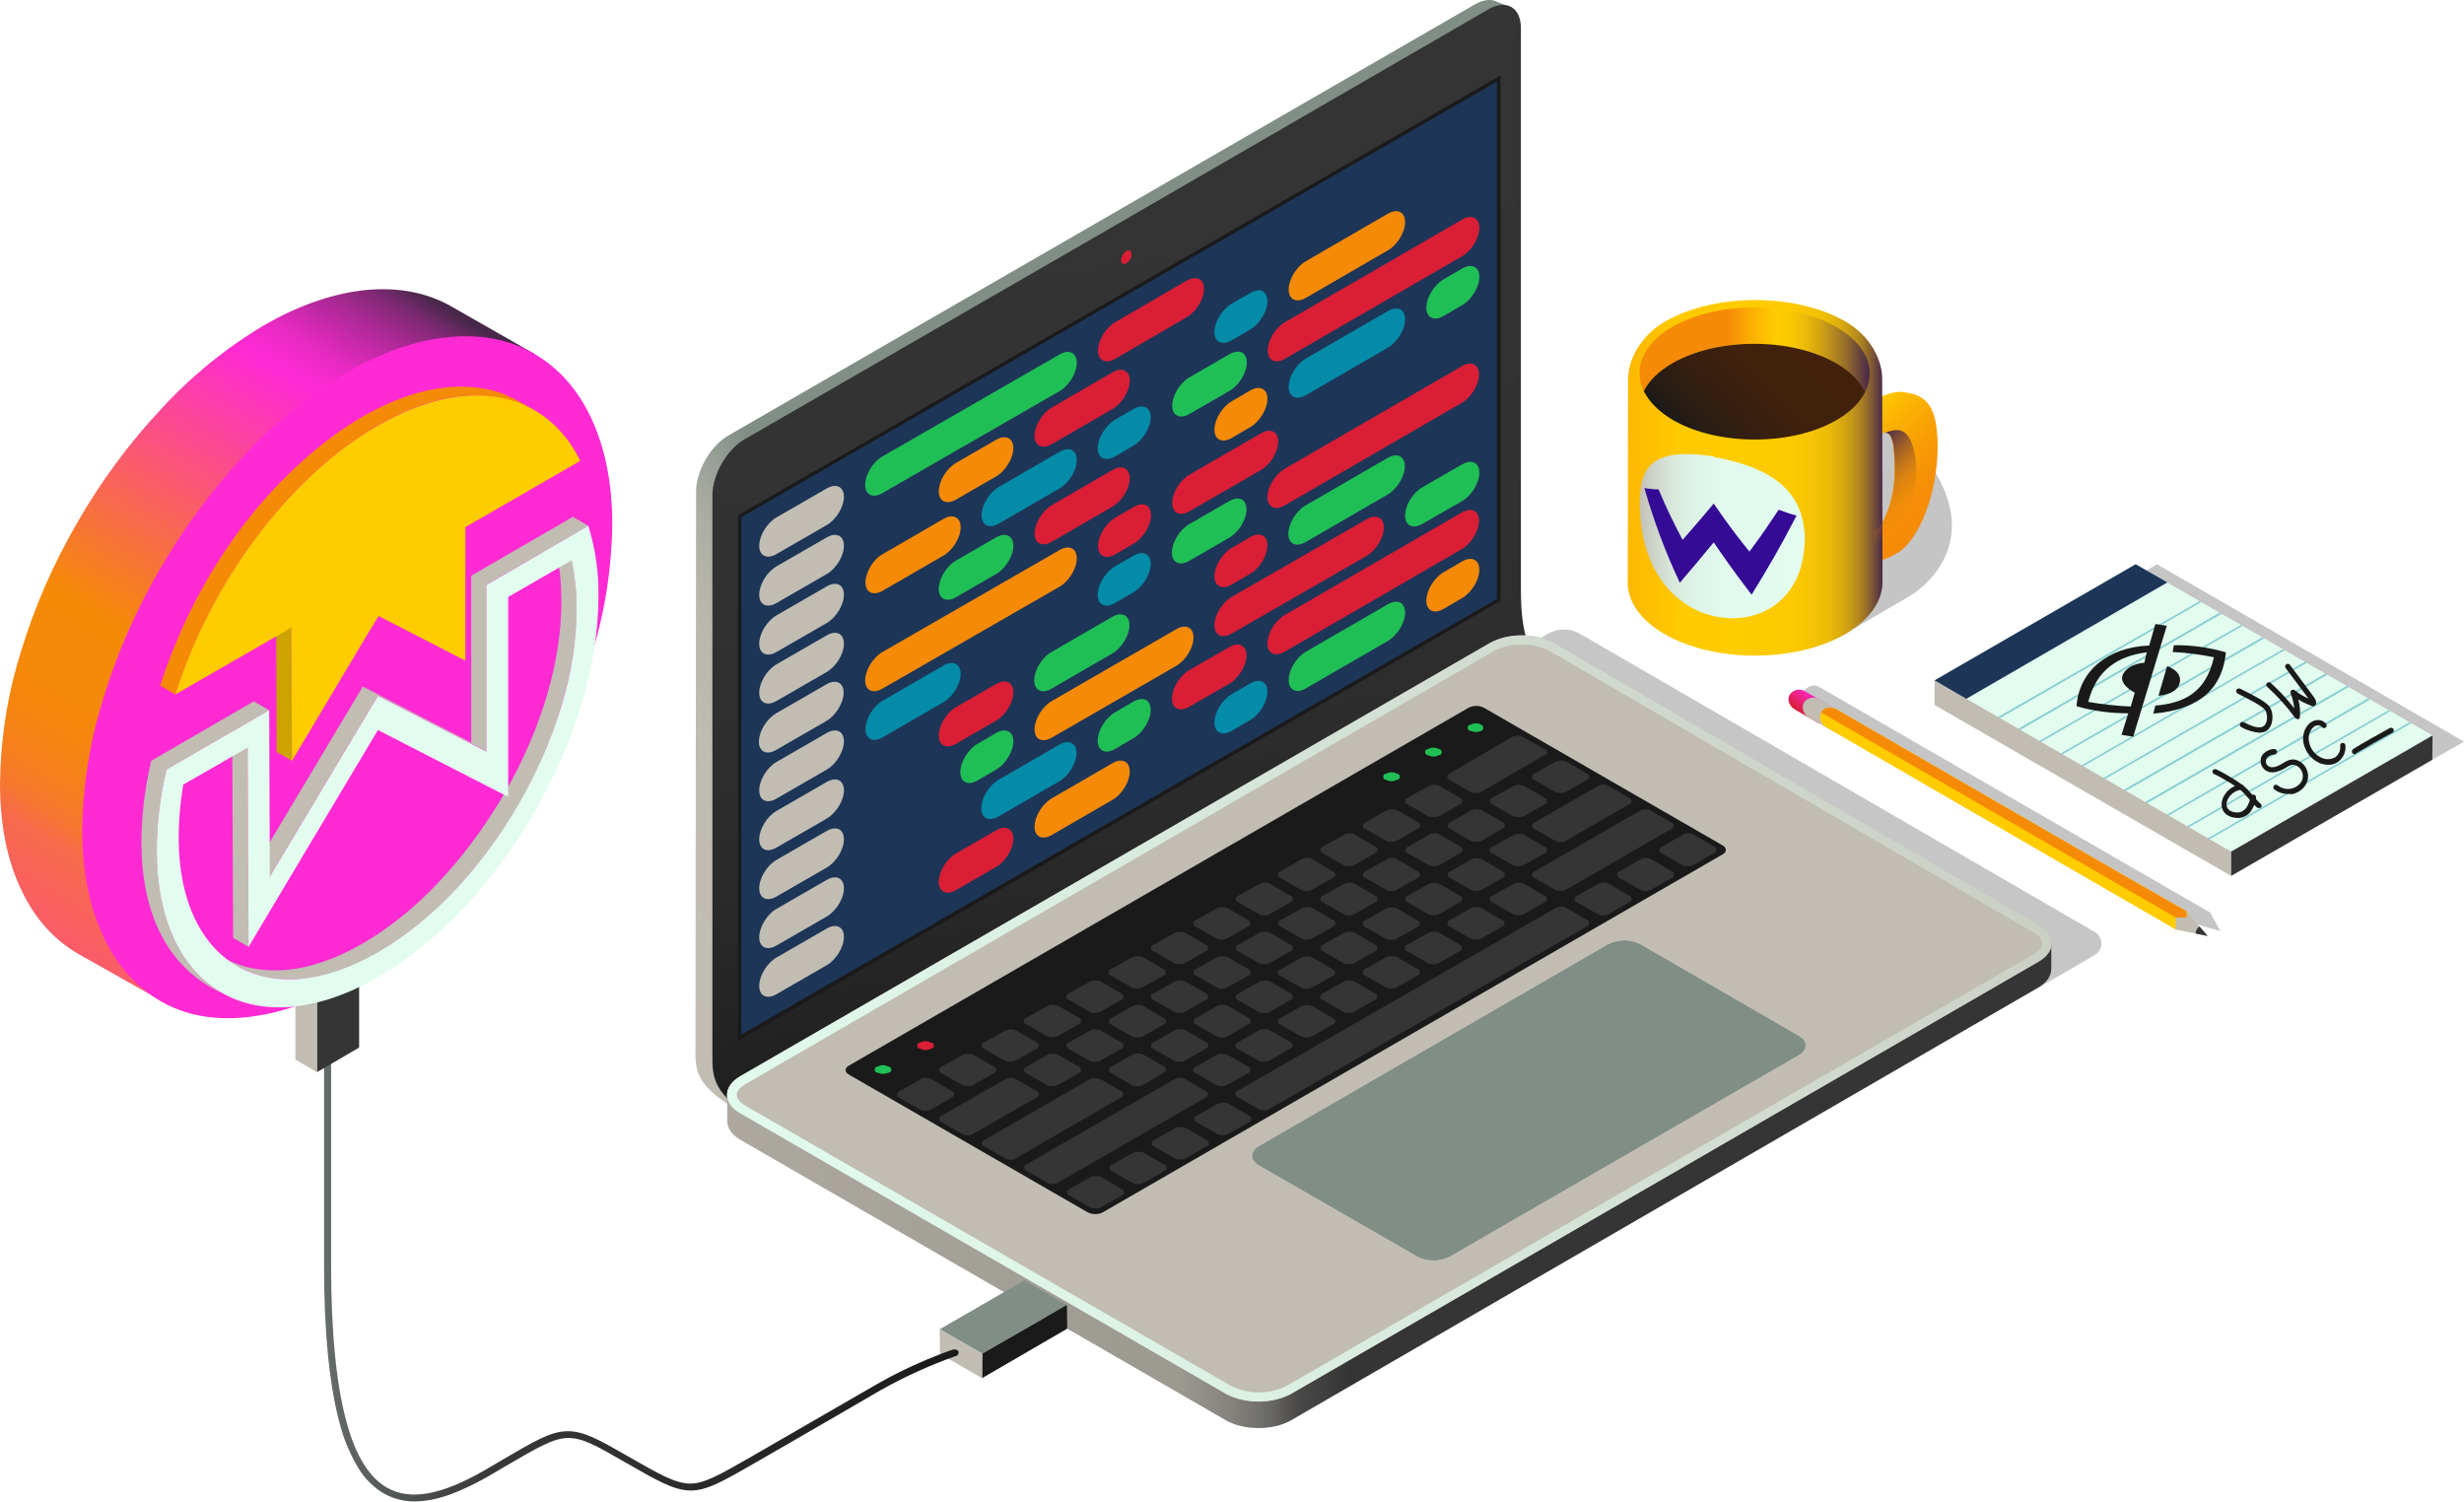 <svg id="e8rqf9niwxsc1" xmlns="http://www.w3.org/2000/svg" xmlns:xlink="http://www.w3.org/1999/xlink" viewBox="0 0 800 487.6" shape-rendering="geometricPrecision" text-rendering="geometricPrecision" width="800" height="487.6"><style><![CDATA[#e8rqf9niwxsc147_to {animation: e8rqf9niwxsc147_to__to 4000ms linear infinite normal forwards}@keyframes e8rqf9niwxsc147_to__to { 0% {transform: translate(99.4px,221.012px)} 50% {transform: translate(99.4px,278.891px);animation-timing-function: cubic-bezier(0,0,0.58,1)} 100% {transform: translate(99.4px,221.012px)} }#e8rqf9niwxsc161 {animation: e8rqf9niwxsc161_c_o 4000ms linear infinite normal forwards}@keyframes e8rqf9niwxsc161_c_o { 0% {opacity: 1} 25% {opacity: 0} 75% {opacity: 1} 100% {opacity: 1} }#e8rqf9niwxsc173 {animation: e8rqf9niwxsc173_c_o 4000ms linear infinite normal forwards}@keyframes e8rqf9niwxsc173_c_o { 0% {opacity: 1} 50% {opacity: 0} 100% {opacity: 1} }#e8rqf9niwxsc185 {animation: e8rqf9niwxsc185_c_o 4000ms linear infinite normal forwards}@keyframes e8rqf9niwxsc185_c_o { 0% {opacity: 1} 50% {opacity: 0} 100% {opacity: 1} }#e8rqf9niwxsc194 {animation: e8rqf9niwxsc194_c_o 4000ms linear infinite normal forwards}@keyframes e8rqf9niwxsc194_c_o { 0% {opacity: 1} 25% {opacity: 0} 75% {opacity: 1} 100% {opacity: 1} }]]></style><defs><path id="e8rqf9niwxsc2" d="M408.8,372.2C405.9,373.9,405.9,376.6,408.8,378.3L460.2,407.9C463.5,409.6,467.4,409.6,470.7,407.9L584,342.5C586.9,340.8,586.9,338.1,584,336.4L532.6,306.7C529.3,305,525.4,305,522.1,306.7L408.8,372.2Z"/><linearGradient id="e8rqf9niwxsc6-fill" x1="584.583" y1="231.79" x2="589.643" y2="225.42" spreadMethod="pad" gradientUnits="userSpaceOnUse"><stop id="e8rqf9niwxsc6-fill-0" offset="0%" stop-color="rgb(217,30,54)"/><stop id="e8rqf9niwxsc6-fill-1" offset="100%" stop-color="rgb(255,42,212)"/></linearGradient><linearGradient id="e8rqf9niwxsc43-fill" x1="599.008" y1="138.996" x2="628.065" y2="168.043" spreadMethod="pad" gradientUnits="userSpaceOnUse"><stop id="e8rqf9niwxsc43-fill-0" offset="0%" stop-color="rgb(255,204,0)"/><stop id="e8rqf9niwxsc43-fill-1" offset="23%" stop-color="rgb(251,179,3)"/><stop id="e8rqf9niwxsc43-fill-2" offset="51%" stop-color="rgb(248,156,5)"/><stop id="e8rqf9niwxsc43-fill-3" offset="77%" stop-color="rgb(246,143,7)"/><stop id="e8rqf9niwxsc43-fill-4" offset="100%" stop-color="rgb(245,138,7)"/></linearGradient><linearGradient id="e8rqf9niwxsc44-fill" x1="528.473" y1="155.15" x2="611.2" y2="155.15" spreadMethod="pad" gradientUnits="userSpaceOnUse"><stop id="e8rqf9niwxsc44-fill-0" offset="0%" stop-color="rgb(245,138,7)"/><stop id="e8rqf9niwxsc44-fill-1" offset="0%" stop-color="rgb(246,145,6)"/><stop id="e8rqf9niwxsc44-fill-2" offset="0%" stop-color="rgb(249,167,4)"/><stop id="e8rqf9niwxsc44-fill-3" offset="0%" stop-color="rgb(252,184,2)"/><stop id="e8rqf9niwxsc44-fill-4" offset="13%" stop-color="rgb(254,195,1)"/><stop id="e8rqf9niwxsc44-fill-5" offset="20%" stop-color="rgb(255,202,0)"/><stop id="e8rqf9niwxsc44-fill-6" offset="40%" stop-color="rgb(255,204,0)"/><stop id="e8rqf9niwxsc44-fill-7" offset="64%" stop-color="rgb(253,202,1)"/><stop id="e8rqf9niwxsc44-fill-8" offset="72%" stop-color="rgb(246,196,4)"/><stop id="e8rqf9niwxsc44-fill-9" offset="79%" stop-color="rgb(235,186,8)"/><stop id="e8rqf9niwxsc44-fill-10" offset="84%" stop-color="rgb(218,170,15)"/><stop id="e8rqf9niwxsc44-fill-11" offset="88%" stop-color="rgb(196,151,24)"/><stop id="e8rqf9niwxsc44-fill-12" offset="92%" stop-color="rgb(168,126,35)"/><stop id="e8rqf9niwxsc44-fill-13" offset="95%" stop-color="rgb(136,97,48)"/><stop id="e8rqf9niwxsc44-fill-14" offset="98%" stop-color="rgb(100,65,63)"/><stop id="e8rqf9niwxsc44-fill-15" offset="100%" stop-color="rgb(72,40,74)"/></linearGradient><linearGradient id="e8rqf9niwxsc45-fill" x1="532.312" y1="113.512" x2="607.031" y2="113.512" spreadMethod="pad" gradientUnits="userSpaceOnUse"><stop id="e8rqf9niwxsc45-fill-0" offset="38%" stop-color="rgb(245,138,7)"/><stop id="e8rqf9niwxsc45-fill-1" offset="48%" stop-color="rgb(250,173,3)"/><stop id="e8rqf9niwxsc45-fill-2" offset="59%" stop-color="rgb(255,204,0)"/><stop id="e8rqf9niwxsc45-fill-3" offset="65%" stop-color="rgb(251,200,2)"/><stop id="e8rqf9niwxsc45-fill-4" offset="71%" stop-color="rgb(238,189,7)"/><stop id="e8rqf9niwxsc45-fill-5" offset="77%" stop-color="rgb(216,169,16)"/><stop id="e8rqf9niwxsc45-fill-6" offset="83%" stop-color="rgb(186,142,28)"/><stop id="e8rqf9niwxsc45-fill-7" offset="90%" stop-color="rgb(148,108,43)"/><stop id="e8rqf9niwxsc45-fill-8" offset="96%" stop-color="rgb(101,66,62)"/><stop id="e8rqf9niwxsc45-fill-9" offset="100%" stop-color="rgb(72,40,74)"/></linearGradient><linearGradient id="e8rqf9niwxsc46-fill" x1="551.096" y1="145.697" x2="588.24" y2="108.553" spreadMethod="pad" gradientUnits="userSpaceOnUse"><stop id="e8rqf9niwxsc46-fill-0" offset="0%" stop-color="rgb(26,26,26)"/><stop id="e8rqf9niwxsc46-fill-1" offset="14%" stop-color="rgb(41,29,20)"/><stop id="e8rqf9niwxsc46-fill-2" offset="34%" stop-color="rgb(55,31,15)"/><stop id="e8rqf9niwxsc46-fill-3" offset="59%" stop-color="rgb(63,33,12)"/><stop id="e8rqf9niwxsc46-fill-4" offset="100%" stop-color="rgb(66,33,11)"/></linearGradient><linearGradient id="e8rqf9niwxsc47-fill" x1="532.376" y1="174.085" x2="586" y2="174.085" spreadMethod="pad" gradientUnits="userSpaceOnUse"><stop id="e8rqf9niwxsc47-fill-0" offset="0%" stop-color="rgb(193,189,179)"/><stop id="e8rqf9niwxsc47-fill-1" offset="0%" stop-color="rgb(195,193,183)"/><stop id="e8rqf9niwxsc47-fill-2" offset="10%" stop-color="rgb(207,215,204)"/><stop id="e8rqf9niwxsc47-fill-3" offset="20%" stop-color="rgb(215,232,219)"/><stop id="e8rqf9niwxsc47-fill-4" offset="33%" stop-color="rgb(221,243,231)"/><stop id="e8rqf9niwxsc47-fill-5" offset="51%" stop-color="rgb(225,250,237)"/><stop id="e8rqf9niwxsc47-fill-6" offset="100%" stop-color="rgb(226,252,239)"/></linearGradient><linearGradient id="e8rqf9niwxsc49-fill" x1="603.707" y1="148.593" x2="621.328" y2="166.213" spreadMethod="pad" gradientUnits="userSpaceOnUse"><stop id="e8rqf9niwxsc49-fill-0" offset="0%" stop-color="rgb(72,40,74)"/><stop id="e8rqf9niwxsc49-fill-1" offset="100%" stop-color="rgba(244,138,7,0)"/><stop id="e8rqf9niwxsc49-fill-2" offset="100%" stop-color="rgba(244,138,7,0.09)"/><stop id="e8rqf9niwxsc49-fill-3" offset="100%" stop-color="rgba(244,138,7,0.33)"/><stop id="e8rqf9niwxsc49-fill-4" offset="100%" stop-color="rgba(245,138,7,0.53)"/><stop id="e8rqf9niwxsc49-fill-5" offset="100%" stop-color="rgba(245,138,7,0.7)"/><stop id="e8rqf9niwxsc49-fill-6" offset="100%" stop-color="rgba(245,138,7,0.83)"/><stop id="e8rqf9niwxsc49-fill-7" offset="100%" stop-color="rgba(245,138,7,0.92)"/><stop id="e8rqf9niwxsc49-fill-8" offset="100%" stop-color="rgba(245,138,7,0.98)"/><stop id="e8rqf9niwxsc49-fill-9" offset="100%" stop-color="rgb(245,138,7)"/></linearGradient><linearGradient id="e8rqf9niwxsc52-fill" x1="184.651" y1="289.071" x2="524.88" y2="50.843" spreadMethod="pad" gradientUnits="userSpaceOnUse"><stop id="e8rqf9niwxsc52-fill-0" offset="0%" stop-color="rgb(193,189,179)"/><stop id="e8rqf9niwxsc52-fill-1" offset="15%" stop-color="rgb(191,188,178)"/><stop id="e8rqf9niwxsc52-fill-2" offset="21%" stop-color="rgb(184,183,173)"/><stop id="e8rqf9niwxsc52-fill-3" offset="25%" stop-color="rgb(173,174,165)"/><stop id="e8rqf9niwxsc52-fill-4" offset="28%" stop-color="rgb(156,162,153)"/><stop id="e8rqf9niwxsc52-fill-5" offset="31%" stop-color="rgb(134,146,138)"/><stop id="e8rqf9niwxsc52-fill-6" offset="32%" stop-color="rgb(128,142,134)"/></linearGradient><linearGradient id="e8rqf9niwxsc53-fill" x1="390.61" y1="356.016" x2="335.89" y2="7.306" spreadMethod="pad" gradientUnits="userSpaceOnUse"><stop id="e8rqf9niwxsc53-fill-0" offset="0%" stop-color="rgb(26,26,26)"/><stop id="e8rqf9niwxsc53-fill-1" offset="0%" stop-color="rgb(28,28,28)"/><stop id="e8rqf9niwxsc53-fill-2" offset="25%" stop-color="rgb(42,42,42)"/><stop id="e8rqf9niwxsc53-fill-3" offset="53%" stop-color="rgb(50,50,50)"/><stop id="e8rqf9niwxsc53-fill-4" offset="100%" stop-color="rgb(53,53,53)"/></linearGradient><linearGradient id="e8rqf9niwxsc56-fill" x1="236.1" y1="384.938" x2="666" y2="384.938" spreadMethod="pad" gradientUnits="userSpaceOnUse"><stop id="e8rqf9niwxsc56-fill-0" offset="0%" stop-color="rgb(173,169,161)"/><stop id="e8rqf9niwxsc56-fill-1" offset="34%" stop-color="rgb(156,153,145)"/><stop id="e8rqf9niwxsc56-fill-2" offset="38%" stop-color="rgb(134,131,126)"/><stop id="e8rqf9niwxsc56-fill-3" offset="41%" stop-color="rgb(106,105,101)"/><stop id="e8rqf9niwxsc56-fill-4" offset="43%" stop-color="rgb(75,74,73)"/><stop id="e8rqf9niwxsc56-fill-5" offset="47%" stop-color="rgb(53,53,53)"/></linearGradient><linearGradient id="e8rqf9niwxsc146-fill" x1="105.2" y1="402.05" x2="311.238" y2="402.05" spreadMethod="pad" gradientUnits="userSpaceOnUse"><stop id="e8rqf9niwxsc146-fill-0" offset="0%" stop-color="rgb(128,142,134)"/><stop id="e8rqf9niwxsc146-fill-1" offset="0%" stop-color="rgb(127,141,133)"/><stop id="e8rqf9niwxsc146-fill-2" offset="0%" stop-color="rgb(101,109,104)"/><stop id="e8rqf9niwxsc146-fill-3" offset="13%" stop-color="rgb(80,85,82)"/><stop id="e8rqf9niwxsc146-fill-4" offset="20%" stop-color="rgb(65,67,66)"/><stop id="e8rqf9niwxsc146-fill-5" offset="27%" stop-color="rgb(56,56,56)"/><stop id="e8rqf9niwxsc146-fill-6" offset="35%" stop-color="rgb(53,53,53)"/><stop id="e8rqf9niwxsc146-fill-7" offset="100%" stop-color="rgb(26,26,26)"/></linearGradient><linearGradient id="e8rqf9niwxsc150-fill" x1="7.02" y1="337.174" x2="134.954" y2="129.874" spreadMethod="pad" gradientUnits="userSpaceOnUse"><stop id="e8rqf9niwxsc150-fill-0" offset="0%" stop-color="rgb(255,42,212)"/><stop id="e8rqf9niwxsc150-fill-1" offset="0%" stop-color="rgb(254,56,182)"/><stop id="e8rqf9niwxsc150-fill-2" offset="0%" stop-color="rgb(252,75,141)"/><stop id="e8rqf9niwxsc150-fill-3" offset="0%" stop-color="rgb(250,92,105)"/><stop id="e8rqf9niwxsc150-fill-4" offset="11%" stop-color="rgb(248,106,75)"/><stop id="e8rqf9niwxsc150-fill-5" offset="14%" stop-color="rgb(247,118,50)"/><stop id="e8rqf9niwxsc150-fill-6" offset="18%" stop-color="rgb(246,127,31)"/><stop id="e8rqf9niwxsc150-fill-7" offset="23%" stop-color="rgb(245,133,17)"/><stop id="e8rqf9niwxsc150-fill-8" offset="29%" stop-color="rgb(245,137,9)"/><stop id="e8rqf9niwxsc150-fill-9" offset="40%" stop-color="rgb(245,138,7)"/><stop id="e8rqf9niwxsc150-fill-10" offset="80%" stop-color="rgb(255,42,212)"/><stop id="e8rqf9niwxsc150-fill-11" offset="82%" stop-color="rgb(249,42,208)"/><stop id="e8rqf9niwxsc150-fill-12" offset="85%" stop-color="rgb(233,42,196)"/><stop id="e8rqf9niwxsc150-fill-13" offset="88%" stop-color="rgb(207,41,176)"/><stop id="e8rqf9niwxsc150-fill-14" offset="92%" stop-color="rgb(170,41,148)"/><stop id="e8rqf9niwxsc150-fill-15" offset="96%" stop-color="rgb(123,41,113)"/><stop id="e8rqf9niwxsc150-fill-16" offset="99%" stop-color="rgb(72,40,74)"/></linearGradient><linearGradient id="e8rqf9niwxsc160-fill" x1="267.351" y1="436.124" x2="776.881" y2="144.264" spreadMethod="pad" gradientUnits="userSpaceOnUse"><stop id="e8rqf9niwxsc160-fill-0" offset="0%" stop-color="rgb(226,252,239)"/><stop id="e8rqf9niwxsc160-fill-1" offset="100%" stop-color="rgb(193,189,179)"/></linearGradient></defs><g id="e8rqf9niwxsc3"><g id="e8rqf9niwxsc4"><path id="e8rqf9niwxsc5" d="M711.7,299.7L720.9,302.3L717.6,296.3L590.4,222.9C588.2,221.7,584.6,224.2,585.9,225.4" opacity="0.25" fill="rgb(26,26,26)" stroke="none" stroke-width="1"/><path id="e8rqf9niwxsc6" d="M590.6,234.9L582.8,230.4C580.9,229.3,580.1,227.1,581.1,225.5C582.3,223.8,584.6,223.4,586.3,224.6L594.6,229.4" fill="url(#e8rqf9niwxsc6-fill)" stroke="none" stroke-width="1"/><path id="e8rqf9niwxsc7" d="M595.2,237.5L587.4,233C585.6,232.1,584.8,229.9,585.7,228.1C586.9,226.4,589.2,226,590.9,227.2L599.2,232" fill="rgb(193,189,179)" stroke="none" stroke-width="1"/><path id="e8rqf9niwxsc8" d="M706.4,301.8L651.4,270L593,236.2C591.2,235.3,590.4,233.1,591.3,231.3L591.3,231.3L591.3,231.3C592.2,229.7,594.6,229.3,596.5,230.4L607.7,236.9L654.9,264.2C685.1,281.7,710,295.9,710,295.9L715.8,303.2L706.4,301.8Z" fill="rgb(255,204,0)" stroke="none" stroke-width="1"/><polygon id="e8rqf9niwxsc9" points="706.4,301.8 706.4,297.9 709.9,297.9 709.9,295.9 716.8,303.9" fill="rgb(193,189,179)" stroke="none" stroke-width="1"/><path id="e8rqf9niwxsc10" d="M709.9,297.9L709.9,295.9C709.9,295.9,685,281.7,654.8,264.2L607.6,236.9L596.4,230.4C594.5,229.3,592.2,229.7,591.2,231.3L706.4,297.9L709.9,297.9L709.9,297.9Z" fill="rgb(245,138,7)" stroke="none" stroke-width="1"/><path id="e8rqf9niwxsc11" d="M716.8,303.9L713.2,303.2C712.2,303,713.9,300.5,714.2,300.9L716.8,303.9Z" fill="rgb(53,53,53)" stroke="none" stroke-width="1"/></g><g id="e8rqf9niwxsc12"><polygon id="e8rqf9niwxsc13" points="789.7,246.7 800,240.8 700.3,183.2 695.8,185.9" opacity="0.25" fill="rgb(26,26,26)" stroke="none" stroke-width="1"/><polygon id="e8rqf9niwxsc14" points="628.1,220.9 693.4,183.2 789.8,238.8 724.4,276.5" fill="rgb(226,252,239)" stroke="none" stroke-width="1"/><polygon id="e8rqf9niwxsc15" points="628.1,220.9 628.1,228.9 724.4,284.4 724.4,276.5" fill="rgb(193,189,179)" stroke="none" stroke-width="1"/><polygon id="e8rqf9niwxsc16" points="724.4,276.5 724.4,284.4 789.7,246.7 789.8,238.8" fill="rgb(53,53,53)" stroke="none" stroke-width="1"/><polyline id="e8rqf9niwxsc17" points="628.1,220.9 638.4,226.9 703.7,189.1 693.4,183.2" fill="rgb(29,53,87)" stroke="none" stroke-width="1"/><g id="e8rqf9niwxsc18" opacity="0.4"><polygon id="e8rqf9niwxsc19" points="649.3,233.2 648.7,232.8 714.1,195.2 714.7,195.5" fill="rgb(4,139,168)" stroke="none" stroke-width="1"/><polygon id="e8rqf9niwxsc20" points="655.9,237 655.3,236.6 720.7,198.9 721.3,199.3" fill="rgb(4,139,168)" stroke="none" stroke-width="1"/><polygon id="e8rqf9niwxsc21" points="662.7,240.9 662.1,240.6 727.5,202.9 728.1,203.2" fill="rgb(4,139,168)" stroke="none" stroke-width="1"/><polygon id="e8rqf9niwxsc22" points="669.7,244.9 669.1,244.6 734.5,206.9 735.1,207.3" fill="rgb(4,139,168)" stroke="none" stroke-width="1"/><polygon id="e8rqf9niwxsc23" points="676.4,248.8 675.8,248.5 741.2,210.8 741.8,211.1" fill="rgb(4,139,168)" stroke="none" stroke-width="1"/><polygon id="e8rqf9niwxsc24" points="683.5,252.9 682.9,252.6 748.3,214.9 749,215.2" fill="rgb(4,139,168)" stroke="none" stroke-width="1"/><polygon id="e8rqf9niwxsc25" points="690.2,256.8 689.6,256.4 755,218.7 755.6,219.1" fill="rgb(4,139,168)" stroke="none" stroke-width="1"/><polygon id="e8rqf9niwxsc26" points="697.1,260.8 696.5,260.4 761.9,222.7 762.5,223.1" fill="rgb(4,139,168)" stroke="none" stroke-width="1"/><polygon id="e8rqf9niwxsc27" points="704.1,264.8 703.5,264.5 768.9,226.7 769.5,227.1" fill="rgb(4,139,168)" stroke="none" stroke-width="1"/><polygon id="e8rqf9niwxsc28" points="710.7,268.6 710.1,268.3 775.5,230.6 776.1,230.9" fill="rgb(4,139,168)" stroke="none" stroke-width="1"/><polygon id="e8rqf9niwxsc29" points="717.4,272.5 716.8,272.2 782.3,234.5 782.9,234.8" fill="rgb(4,139,168)" stroke="none" stroke-width="1"/></g><path id="e8rqf9niwxsc30" d="M699.8,202.6L697.8,209.6C684.3,210.1,675,217.9,674.2,229.3C679.7,230.9,685.3,231.6,691,231.6L688.8,238.6L692.6,239.2L703.5,203.2L699.8,202.6ZM696.2,215.2C696.2,215.2,691.4,215.3,689.4,218.7C687.4,222.1,693.1,224.9,693.1,224.9L691.8,229.4C687.2,229.2,682.6,228.7,678,227.9C680.7,217.4,687.7,213,697,211.8L696.2,215.2Z" fill="rgb(26,26,26)" stroke="none" stroke-width="1"/><path id="e8rqf9niwxsc31" d="M699.8,229.1L699.1,231.7C714.5,230.4,721.6,223.2,722.7,211.8C717.2,210.2,711.5,209.4,705.8,209.5L705.4,211.7C709.9,211.9,714.4,212.5,718.8,213.4C716.2,225,708.9,228.3,699.8,229.1Z" fill="rgb(26,26,26)" stroke="none" stroke-width="1"/><path id="e8rqf9niwxsc32" d="M703.6,216.3L700.8,225.9C700.8,225.9,706.8,225.6,707.7,221.7C708.6,217.8,703.6,216.3,703.6,216.3Z" fill="rgb(26,26,26)" stroke="none" stroke-width="1"/><path id="e8rqf9niwxsc33" d="M706.8,243.9C708.4,244.7,709.6,246.1,710.1,247.8C710.3,248.6,710.5,249.5,710.5,250.4C710.6,251.6,710.4,253.1,709.3,253.5C708.2,253.9,707.1,253.1,706.3,252.3C705.6,251.7,705,250.9,704.7,250" fill="none" stroke="none" stroke-width="1"/><path id="e8rqf9niwxsc34" d="M745.8,233.4C745.5,233.4,745.3,233.3,745.1,233C742.5,229.4,739.4,226,736.1,223C735.7,222.7,735.7,222.1,736,221.8L736,221.8L736,221.8C736.3,221.4,736.9,221.4,737.2,221.7C740,224.2,742.6,227,744.9,230C744.7,228.3,744.3,226.6,743.7,225.1C743.5,224.7,743.8,224.1,744.2,224C744.5,223.9,744.8,223.9,745,224.1C746.4,225.2,747.9,226.1,749.5,226.8L742.1,216.9C741.8,216.5,741.9,216,742.3,215.7L742.3,215.7L742.3,215.7C742.7,215.4,743.2,215.5,743.5,215.9L751.1,226.1C751.5,226.6,752.4,227.9,751.8,228.9C751.6,229.2,751.2,229.4,750.8,229.3C749.2,228.7,747.6,228,746.2,227.1C746.7,229,746.9,230.9,746.7,232.8C746.7,233.2,746.4,233.5,746.1,233.6C746,233.4,745.9,233.4,745.8,233.4Z" fill="rgb(26,26,26)" stroke="none" stroke-width="1"/><path id="e8rqf9niwxsc35" d="M733.5,237.9C731.5,237.7,729.5,237.1,727.7,236.1C727.3,235.9,727.1,235.4,727.3,234.9C727.5,234.5,728,234.3,728.5,234.5L728.5,234.5L728.5,234.5C730.2,235.3,733.2,236.9,734.9,235.8C736.3,234.9,736.4,232,735.4,230.5C734.6,229.3,730.1,227,727.9,225.9L726.5,225.2C726.1,225,725.9,224.4,726.1,224C726.3,223.6,726.9,223.4,727.3,223.6L727.3,223.6L728.7,224.3C732.3,226.1,735.9,228,736.9,229.5C738.4,231.7,738.1,235.8,735.9,237.3C735.2,237.7,734.3,237.9,733.5,237.9Z" fill="rgb(26,26,26)" stroke="none" stroke-width="1"/><path id="e8rqf9niwxsc36" d="M733.4,262.4C733.2,262.4,733,262.3,732.8,262.2C731.8,261.3,730.9,260.3,730.1,259.3C729.5,258.7,729,258,728.4,257.4C726.6,255.5,721.1,252.3,718.8,251.3C718.4,251.1,718.2,250.6,718.4,250.2L718.4,250.2L718.4,250.2C718.6,249.8,719.1,249.6,719.6,249.8C722,250.9,727.7,254.2,729.7,256.3C730.3,256.9,730.9,257.7,731.5,258.3C732.3,259.3,733.1,260.2,734,261C734.4,261.3,734.4,261.9,734.1,262.2C733.9,262.2,733.6,262.4,733.4,262.4L733.4,262.4Z" fill="rgb(26,26,26)" stroke="none" stroke-width="1"/><path id="e8rqf9niwxsc37" d="M742.9,257.8C741.3,257.8,739.7,257.3,738.4,256.3C738,256,738,255.4,738.3,255.1C738.6,254.7,739.1,254.7,739.5,255L739.5,255C741.8,256.8,745.1,256.5,746.9,254.2L746.9,254.2C747.1,254,747.2,253.8,747.3,253.6C748.1,252,747.6,250,746.1,248.9C744.6,247.9,743.7,248.3,742.1,249.3C741.4,249.8,740.6,250.1,739.8,250.4C736.6,251.5,735,250,734.3,248.6C733.7,247.3,733.9,245.7,734.9,244.7C735.8,243.8,737.1,243.2,738.4,243.2C738.9,243.2,739.3,243.6,739.3,244.1C739.3,244.6,738.9,245,738.4,245L738.4,245L738.4,245C737.6,245,736.8,245.3,736.2,245.9C735.7,246.4,735.5,247.2,735.8,247.9C736.2,248.7,737,249.6,739.3,248.8C740,248.5,740.6,248.2,741.2,247.8C742.8,246.8,744.7,245.8,747.1,247.5C749.3,249.1,750,252.1,748.8,254.5C747.8,256.3,746,257.5,744,257.9C743.7,257.7,743.3,257.8,742.9,257.8Z" fill="rgb(26,26,26)" stroke="none" stroke-width="1"/><path id="e8rqf9niwxsc38" d="M755.9,248.3C755,248.3,754.1,248.1,753.2,247.8C750.5,246.6,748.5,244.2,747.9,241.3C747.4,239,748.1,236.5,749.8,234.9C750.7,234.1,751.8,233.7,753,233.8C753.9,233.9,754.8,234.4,755.3,235.1C755.5,235.5,755.4,236.1,755,236.3C754.6,236.5,754.2,236.4,753.9,236.1C753.7,235.8,753.3,235.6,752.9,235.5C752.2,235.4,751.6,235.7,751.1,236.1C749.8,237.4,749.3,239.2,749.7,240.9C750.1,243.2,751.7,245.2,753.9,246.1C755.3,246.7,756.9,246.6,758.3,245.8C759.4,244.9,760,243.5,759.8,242.1C759.8,241.6,760.1,241.2,760.6,241.2C761,241.2,761.4,241.5,761.5,241.9C761.5,242,761.5,242,761.5,242.1C761.7,244.1,760.8,246.1,759.2,247.3C758.2,248,757.1,248.4,755.9,248.3Z" fill="rgb(26,26,26)" stroke="none" stroke-width="1"/><path id="e8rqf9niwxsc39" d="M764.5,244.9C764,244.9,763.6,244.5,763.6,244L763.6,244C763.6,243.7,763.8,243.4,764,243.2C767.9,240.8,771.9,238.6,775.9,236.4C776.3,236.2,776.9,236.3,777.1,236.7L777.1,236.7L777.1,236.7C777.3,237.1,777.2,237.6,776.8,237.9L776.8,237.9L776.8,237.9C772.8,240,768.8,242.3,765,244.6C764.8,244.9,764.6,244.9,764.5,244.9Z" fill="rgb(26,26,26)" stroke="none" stroke-width="1"/><path id="e8rqf9niwxsc40" d="M726.8,265.6L726.6,265.6C723.4,265.5,721.4,263.9,721.3,261.4C721.2,258.6,723.7,255.2,727.5,254.7C728,254.6,728.4,254.9,728.5,255.4C728.6,255.9,728.3,256.3,727.8,256.4L727.6,256.4C724.8,256.8,722.8,259.3,722.9,261.3C723,262.8,724.2,263.8,726.5,263.8C727.6,263.8,728.6,263.2,729.3,262.3C730,261.2,730.5,260.1,730.7,258.8C730.7,258.3,731.2,258,731.7,258C732.2,258,732.5,258.5,732.5,259L732.5,259.1C732.5,259.2,732.5,259.2,732.5,259.3C732.2,260.8,731.6,262.2,730.8,263.4C729.9,264.7,728.4,265.5,726.8,265.6Z" fill="rgb(26,26,26)" stroke="none" stroke-width="1"/></g></g><g id="e8rqf9niwxsc41"><path id="e8rqf9niwxsc42" d="M599,205.8L620.6,193.2C620.6,193.2,647.6,177.2,624.2,147.4C604.5,122.3,559.1,134.5,559.1,134.5" opacity="0.25" fill="rgb(26,26,26)" stroke="none" stroke-width="1"/><path id="e8rqf9niwxsc43" d="M607.7,130.3C607.7,130.3,613.7,126.7,618,127.3C624.2,128.2,629.1,130.1,629.1,145C629.1,159.9,623.2,175.5,615.9,179.6C613.4,181.1,610.7,182.2,607.8,182.8L608.2,172.3C608.8,172.5,607.4,172.5,608.2,172.3C611.7,171.4,615.1,161.6,615.1,153.3C615.1,145,614.5,139.8,611.6,140.5C609.8,141,608.1,141.9,606.8,143.1" fill="url(#e8rqf9niwxsc43-fill)" stroke="none" stroke-width="1"/><path id="e8rqf9niwxsc44" d="M611.1,123L611.2,189C611.2,195.1,607.1,201.2,599.1,205.9C582.9,215.2,556.6,215.2,540.5,205.9C532.1,201.1,528.1,194.6,528.5,188.2L528.6,123C528.6,116.9,532.6,109,540.6,104.4C556.7,95.1,583.1,95.1,599.2,104.4C607.2,109,611.1,116.8,611.1,123Z" fill="url(#e8rqf9niwxsc44-fill)" stroke="none" stroke-width="1"/><path id="e8rqf9niwxsc45" d="M543.2,117.8C557.7,109.5,581.5,109.5,596.1,117.9C600.8,120.6,603.9,123.8,605.6,127.2C609.2,119.9,606,111.8,596.1,106.1C581.6,97.8,557.8,97.7,543.2,106C533.3,111.6,530.2,119.8,533.7,127C535.5,123.6,538.6,120.4,543.2,117.8Z" fill="url(#e8rqf9niwxsc45-fill)" stroke="none" stroke-width="1"/><path id="e8rqf9niwxsc46" d="M605.6,127.2C603.9,123.8,600.8,120.6,596.1,117.9C581.6,109.6,557.8,109.5,543.2,117.8C538.6,120.4,535.4,123.6,533.7,127L533.7,127C535.4,130.4,538.6,133.7,543.2,136.4C557.8,144.8,581.6,144.8,596.1,136.5C600.8,133.8,604,130.6,605.6,127.2Z" fill="url(#e8rqf9niwxsc46-fill)" stroke="none" stroke-width="1"/><path id="e8rqf9niwxsc47" d="M556.5,148.2C536.5,145.2,532,151.1,532.4,164.8C533.4,200.2,564,207.3,577.6,195.4C586.1,188,585.8,177.6,586,174.5C585.5,164.4,581.6,152.9,556.5,148.4L556.5,148.2Z" fill="url(#e8rqf9niwxsc47-fill)" stroke="none" stroke-width="1"/><path id="e8rqf9niwxsc48" d="M556.4,163.5C553.8,166.6,551.4,169.5,546.3,175.3C543.5,169.9,541.4,165.9,538.5,158.9C537,158.9,535.4,158.7,533.9,158.5C536.9,169,540.7,179.3,545.4,189.2C549.9,183.9,552.5,180.9,556.4,176.1C559.5,180.6,562.4,184.9,568.7,193.1C574.1,184.3,578,177.7,583.3,167.4C581.3,166.9,579.4,166.2,577.5,165.5C574.1,170.6,572.2,173.4,568,179.1C565,175.4,561.3,170.7,556.4,163.5" fill="rgb(53,11,150)" stroke="none" stroke-width="1"/><path id="e8rqf9niwxsc49" d="M611.7,140.6C614.6,139.9,615.2,145.1,615.2,153.4C615.2,161.7,611.7,171.4,608.3,172.4C607.5,172.6,608.9,172.6,608.3,172.4L608.5,176.3C610.7,175.9,618.1,171.4,620,166.2C622.2,159.9,623,151.6,621.1,145.1C619.2,138.6,615.8,139.1,611.7,140.6Z" fill="url(#e8rqf9niwxsc49-fill)" stroke="none" stroke-width="1"/></g><g id="e8rqf9niwxsc50" opacity="0.25"><path id="e8rqf9niwxsc51" d="M661.8,320.7L680.1,310.1C682.2,308.9,682.9,306.2,681.7,304.2C681.3,303.5,680.8,303,680.1,302.6L513,205.8C509.8,203.9,505.8,203.9,502.5,205.8L496.3,209.4" fill="rgb(26,26,26)" stroke="none" stroke-width="1"/></g><path id="e8rqf9niwxsc52" d="M240.8,361.2C226.9,353.3,225.8,348.6,225.8,341.9L226,159.6C226,152.9,230.7,144.7,236.5,141.4L478.9,1.4C481.7,-0.2,484.2,-0.4,486.1,0.6L491.1,2.6L240.8,361.2Z" fill="url(#e8rqf9niwxsc52-fill)" stroke="none" stroke-width="1"/><path id="e8rqf9niwxsc53" d="M501.1,215.6C494.2,211.6,493.8,198,493.8,191.3L493.8,9.1C493.8,2.4,489.1,-0.3,483.3,3L354.6,77.5L241.8,142.6C236,145.9,231.3,154.1,231.3,160.8L231.3,343C231.3,349.7,231.5,355.4,245.4,363.4L501.1,215.6Z" fill="url(#e8rqf9niwxsc53-fill)" stroke="none" stroke-width="1"/><polygon id="e8rqf9niwxsc54" points="240.2,167.6 486.6,25.5 486.6,194.8 240.2,337" fill="rgb(29,53,87)" stroke="none" stroke-width="1"/><path id="e8rqf9niwxsc55" d="M486,26.5L486,194.5L240.7,335.9L240.7,167.9L486,26.5M487.2,24.5L239.6,167.3L239.6,338L487.2,195.1L487.2,24.5L487.2,24.5Z" fill="rgb(26,26,26)" stroke="none" stroke-width="1"/><path id="e8rqf9niwxsc56" d="M236.1,355.5L236.1,364C236.1,366.2,237.5,368.4,240.4,370.1L398.1,461.2C403.9,464.5,413.3,464.5,419.1,461.2L661.7,320.7C664.6,319,666,316.8,666,314.6L666,306.2L236.1,355.5Z" fill="url(#e8rqf9niwxsc56-fill)" stroke="none" stroke-width="1"/><path id="e8rqf9niwxsc57" d="M661.8,312.3C667.6,309,667.6,303.5,661.8,300.2L504.7,208.8C498.9,205.5,489.5,205.5,483.7,208.8L240.4,349.4C234.6,352.7,234.6,358.2,240.4,361.5L398.1,452.6C403.9,455.9,413.3,455.9,419.1,452.6L661.8,312.3Z" fill="rgb(193,189,179)" stroke="none" stroke-width="1"/><path id="e8rqf9niwxsc58" d="M481.8,229.8C480.2,229,478.4,229,476.8,229.8L275.6,346C274.2,346.8,274.2,348.1,275.6,348.9L353.1,393.6C354.7,394.4,356.5,394.4,358.1,393.6L559.3,277.4C560.7,276.6,560.7,275.3,559.3,274.5L481.8,229.8Z" fill="rgb(26,26,26)" stroke="none" stroke-width="1"/><path id="e8rqf9niwxsc59" d="M364,84.5C364,85.6,364.8,86,365.7,85.5C366.7,84.8,367.4,83.7,367.4,82.5C367.4,81.4,366.6,81,365.7,81.5C364.7,82.1,364.1,83.3,364,84.5Z" fill="rgb(217,30,54)" stroke="none" stroke-width="1"/><path id="e8rqf9niwxsc60" d="M498.1,283C497.5,283.2,497.3,283.8,497.5,284.4C497.6,284.7,497.8,284.9,498.1,285L504.9,288.9C506,289.4,507.3,289.4,508.4,288.9L542.7,269.1C543.3,268.9,543.5,268.2,543.3,267.7L543.3,267.7C543.2,267.4,543,267.2,542.7,267.1L536,263.2C534.9,262.6,533.6,262.6,532.5,263.2L498.1,283Z" fill="rgb(53,53,53)" stroke="none" stroke-width="1"/><path id="e8rqf9niwxsc61" d="M319.5,370.2C318.9,370.4,318.7,371,318.9,371.6C319,371.9,319.2,372.1,319.5,372.2L326.3,376.1C327.4,376.7,328.7,376.7,329.8,376.1L364,356.3C364.6,356.1,364.8,355.4,364.6,354.9L364.6,354.9C364.5,354.6,364.3,354.4,364,354.3L357.3,350.4C356.2,349.9,354.9,349.9,353.8,350.4L319.5,370.2Z" fill="rgb(53,53,53)" stroke="none" stroke-width="1"/><path id="e8rqf9niwxsc62" d="M305.6,362.3C305,362.5,304.8,363.1,305,363.7C305.1,364,305.3,364.2,305.6,364.3L312.4,368.2C313.5,368.8,314.8,368.8,315.9,368.2L336.6,356.3C337.2,356.1,337.4,355.5,337.2,354.9C337.1,354.6,336.9,354.4,336.6,354.3L329.9,350.4C328.8,349.8,327.5,349.8,326.4,350.4L305.6,362.3Z" fill="rgb(53,53,53)" stroke="none" stroke-width="1"/><path id="e8rqf9niwxsc63" d="M470.6,251.2C470,251.4,469.8,252,470,252.6C470.1,252.9,470.3,253.1,470.6,253.2L477.4,257.1C478.5,257.6,479.8,257.6,480.9,257.1L501.4,245.2C502,245.2,502.4,244.8,502.4,244.2C502.4,243.6,502,243.2,501.4,243.2L494.4,239.3C493.3,238.7,492,238.7,490.9,239.3L470.6,251.2Z" fill="rgb(53,53,53)" stroke="none" stroke-width="1"/><path id="e8rqf9niwxsc64" d="M456.9,259.1C456.3,259.3,456.1,259.9,456.3,260.5C456.4,260.8,456.6,261,456.9,261.1L463.7,265C464.8,265.5,466.1,265.5,467.2,265L474.1,261.1C474.7,260.9,474.9,260.3,474.7,259.7C474.6,259.4,474.4,259.2,474.1,259.1L467.4,255.2C466.3,254.7,465,254.7,463.9,255.2L456.9,259.1Z" fill="rgb(53,53,53)" stroke="none" stroke-width="1"/><path id="e8rqf9niwxsc65" d="M443.2,267.1C442.6,267.3,442.4,267.9,442.6,268.5C442.7,268.8,442.9,269,443.2,269.1L450,273C451.1,273.5,452.4,273.5,453.5,273L460.4,269C461,268.8,461.2,268.2,461,267.6C460.9,267.3,460.7,267.1,460.4,267L453.7,263.1C452.6,262.6,451.3,262.6,450.2,263.1L443.2,267.1Z" fill="rgb(53,53,53)" stroke="none" stroke-width="1"/><path id="e8rqf9niwxsc66" d="M429.4,275C428.8,275.2,428.6,275.8,428.8,276.4C428.9,276.7,429.1,276.9,429.4,277L436.2,280.9C437.3,281.4,438.6,281.4,439.7,280.9L446.6,276.9C447.2,276.7,447.4,276.1,447.2,275.5C447.1,275.2,446.9,275,446.6,274.9L439.9,271C438.8,270.4,437.5,270.4,436.4,271L429.4,275Z" fill="rgb(53,53,53)" stroke="none" stroke-width="1"/><path id="e8rqf9niwxsc67" d="M415.6,283C415,283.2,414.8,283.8,415,284.4C415.1,284.7,415.3,284.9,415.6,285L422.4,288.9C423.5,289.5,424.8,289.5,425.9,288.9L432.8,285C433.4,284.8,433.6,284.2,433.4,283.6C433.3,283.3,433.1,283.1,432.8,283L426.1,279C425,278.4,423.7,278.4,422.6,279L415.6,283Z" fill="rgb(53,53,53)" stroke="none" stroke-width="1"/><path id="e8rqf9niwxsc68" d="M401.9,290.9C401.3,291.1,401.1,291.7,401.3,292.3C401.4,292.6,401.6,292.8,401.9,292.9L408.7,296.8C409.8,297.4,411.1,297.4,412.2,296.8L419.1,292.9C419.7,292.7,419.9,292.1,419.7,291.5C419.6,291.2,419.4,291,419.1,290.9L412.4,287C411.3,286.4,410,286.4,408.9,287L401.9,290.9Z" fill="rgb(53,53,53)" stroke="none" stroke-width="1"/><path id="e8rqf9niwxsc69" d="M388.1,298.8C387.5,299,387.3,299.6,387.5,300.2C387.6,300.5,387.8,300.7,388.1,300.8L394.9,304.7C396,305.2,397.3,305.2,398.4,304.7L405.3,300.8C405.9,300.6,406.1,300,405.9,299.4C405.8,299.1,405.6,298.9,405.3,298.8L398.6,294.9C397.5,294.4,396.2,294.4,395.1,294.9L388.1,298.8Z" fill="rgb(53,53,53)" stroke="none" stroke-width="1"/><path id="e8rqf9niwxsc70" d="M374.4,306.8C373.8,307,373.6,307.6,373.8,308.2C373.9,308.5,374.1,308.7,374.4,308.8L381.2,312.7C382.3,313.2,383.6,313.2,384.7,312.7L391.6,308.8C392.2,308.6,392.4,308,392.2,307.4C392.1,307.1,391.9,306.9,391.6,306.8L384.9,302.9C383.8,302.4,382.5,302.4,381.4,302.9L374.4,306.8Z" fill="rgb(53,53,53)" stroke="none" stroke-width="1"/><path id="e8rqf9niwxsc71" d="M360.6,314.7C360,314.9,359.8,315.5,360,316.1C360.1,316.4,360.3,316.6,360.6,316.7L367.4,320.6C368.5,321.1,369.8,321.1,370.9,320.6L377.8,316.7C378.4,316.5,378.6,315.9,378.4,315.3C378.3,315,378.1,314.8,377.8,314.7L371.1,310.8C370,310.3,368.7,310.3,367.6,310.8L360.6,314.7Z" fill="rgb(53,53,53)" stroke="none" stroke-width="1"/><path id="e8rqf9niwxsc72" d="M346.9,322.6C346.3,322.8,346.1,323.4,346.3,324C346.4,324.3,346.6,324.5,346.9,324.6L353.7,328.5C354.8,329,356.1,329,357.2,328.5L364.1,324.6C364.7,324.4,364.9,323.8,364.7,323.2C364.6,322.9,364.4,322.7,364.1,322.6L357.4,318.7C356.3,318.2,355,318.2,353.9,318.7L346.9,322.6Z" fill="rgb(53,53,53)" stroke="none" stroke-width="1"/><path id="e8rqf9niwxsc73" d="M333.1,330.5C332.5,330.7,332.3,331.3,332.5,331.9C332.6,332.2,332.8,332.4,333.1,332.5L339.9,336.4C341,336.9,342.3,336.9,343.4,336.4L350.3,332.5C350.9,332.3,351.1,331.6,350.9,331.1L350.9,331.1C350.8,330.8,350.6,330.6,350.3,330.5L343.6,326.6C342.5,326.1,341.2,326.1,340.1,326.6L333.1,330.5Z" fill="rgb(53,53,53)" stroke="none" stroke-width="1"/><path id="e8rqf9niwxsc74" d="M319.4,338.5C318.8,338.7,318.6,339.3,318.8,339.9C318.9,340.2,319.1,340.4,319.4,340.5L326.2,344.4C327.3,344.9,328.6,344.9,329.7,344.4L336.6,340.5C337.2,340.3,337.4,339.7,337.2,339.1C337.1,338.8,336.9,338.6,336.6,338.5L329.9,334.6C328.8,334.1,327.5,334.1,326.4,334.6L319.4,338.5Z" fill="rgb(53,53,53)" stroke="none" stroke-width="1"/><path id="e8rqf9niwxsc75" d="M305.6,346.4C305,346.6,304.8,347.2,305,347.8C305.1,348.1,305.3,348.3,305.6,348.4L312.4,352.3C313.5,352.8,314.8,352.8,315.9,352.3L322.8,348.4C323.4,348.2,323.6,347.5,323.4,347L323.4,347C323.3,346.7,323.1,346.5,322.8,346.4L316.1,342.5C315,342,313.7,342,312.6,342.5L305.6,346.4Z" fill="rgb(53,53,53)" stroke="none" stroke-width="1"/><path id="e8rqf9niwxsc76" d="M291.9,354.4C291.3,354.6,291.1,355.2,291.3,355.8C291.4,356.1,291.6,356.3,291.9,356.4L298.7,360.3C299.8,360.8,301.1,360.8,302.2,360.3L309.1,356.3C309.7,356.1,309.9,355.5,309.7,354.9C309.6,354.6,309.4,354.4,309.1,354.3L302.4,350.4C301.3,349.8,300,349.8,298.9,350.4L291.9,354.4Z" fill="rgb(53,53,53)" stroke="none" stroke-width="1"/><path id="e8rqf9niwxsc77" d="M470.7,267.1C470.1,267.3,469.9,267.9,470.1,268.5C470.2,268.8,470.4,269,470.7,269.1L477.5,273C478.6,273.5,479.9,273.5,481,273L487.9,269C488.5,268.8,488.7,268.2,488.5,267.6C488.4,267.3,488.2,267.1,487.9,267L481.2,263.1C480.1,262.6,478.8,262.6,477.7,263.1L470.7,267.1Z" fill="rgb(53,53,53)" stroke="none" stroke-width="1"/><path id="e8rqf9niwxsc78" d="M457,275C456.4,275.2,456.2,275.8,456.4,276.4C456.5,276.7,456.7,276.9,457,277L463.8,280.9C464.9,281.4,466.2,281.4,467.3,280.9L474.2,276.9C474.8,276.7,475,276.1,474.8,275.5C474.7,275.2,474.5,275,474.2,274.9L467.5,271C466.4,270.4,465.1,270.4,464,271L457,275Z" fill="rgb(53,53,53)" stroke="none" stroke-width="1"/><path id="e8rqf9niwxsc79" d="M443.2,283C442.6,283.2,442.4,283.8,442.6,284.4C442.7,284.7,442.9,284.9,443.2,285L450,288.9C451.1,289.5,452.4,289.5,453.5,288.9L460.4,285C461,284.8,461.2,284.2,461,283.6C460.9,283.3,460.7,283.1,460.4,283L453.7,279C452.6,278.4,451.3,278.4,450.2,279L443.2,283Z" fill="rgb(53,53,53)" stroke="none" stroke-width="1"/><path id="e8rqf9niwxsc80" d="M429.4,290.9C428.8,291.1,428.6,291.7,428.8,292.3C428.9,292.6,429.1,292.8,429.4,292.9L436.2,296.8C437.3,297.4,438.6,297.4,439.7,296.8L446.6,292.9C447.2,292.7,447.4,292.1,447.2,291.5C447.1,291.2,446.9,291,446.6,290.9L439.9,287C438.8,286.4,437.5,286.4,436.4,287L429.4,290.9Z" fill="rgb(53,53,53)" stroke="none" stroke-width="1"/><path id="e8rqf9niwxsc81" d="M415.7,298.8C415.1,299,414.9,299.6,415.1,300.2C415.2,300.5,415.4,300.7,415.7,300.8L422.5,304.7C423.6,305.2,424.9,305.2,426,304.7L432.9,300.8C433.5,300.6,433.7,300,433.5,299.4C433.4,299.1,433.2,298.9,432.9,298.8L426.2,294.9C425.1,294.4,423.8,294.4,422.7,294.9L415.7,298.8Z" fill="rgb(53,53,53)" stroke="none" stroke-width="1"/><path id="e8rqf9niwxsc82" d="M401.9,306.8C401.3,307,401.1,307.6,401.3,308.2C401.4,308.5,401.6,308.7,401.9,308.8L408.7,312.7C409.8,313.2,411.1,313.2,412.2,312.7L419.1,308.8C419.7,308.6,419.9,308,419.7,307.4C419.6,307.1,419.4,306.9,419.1,306.8L412.4,302.9C411.3,302.4,410,302.4,408.9,302.9L401.9,306.8Z" fill="rgb(53,53,53)" stroke="none" stroke-width="1"/><path id="e8rqf9niwxsc83" d="M388.2,314.7C387.6,314.9,387.4,315.5,387.6,316.1C387.7,316.4,387.9,316.6,388.2,316.7L395,320.6C396.1,321.1,397.4,321.1,398.5,320.6L405.4,316.7C406,316.5,406.2,315.9,406,315.3C405.9,315,405.7,314.8,405.4,314.7L398.7,310.8C397.6,310.3,396.3,310.3,395.2,310.8L388.2,314.7Z" fill="rgb(53,53,53)" stroke="none" stroke-width="1"/><path id="e8rqf9niwxsc84" d="M374.4,322.6C373.8,322.8,373.6,323.4,373.8,324C373.9,324.3,374.1,324.5,374.4,324.6L381.2,328.5C382.3,329,383.6,329,384.7,328.5L391.6,324.6C392.2,324.4,392.4,323.8,392.2,323.2C392.1,322.9,391.9,322.7,391.6,322.6L384.9,318.7C383.8,318.2,382.5,318.2,381.4,318.7L374.4,322.6Z" fill="rgb(53,53,53)" stroke="none" stroke-width="1"/><path id="e8rqf9niwxsc85" d="M360.7,330.6C360.1,330.8,359.9,331.4,360.1,332C360.2,332.3,360.4,332.5,360.7,332.6L367.5,336.5C368.6,337,369.9,337,371,336.5L377.9,332.6C378.5,332.4,378.7,331.8,378.5,331.2C378.4,330.9,378.2,330.7,377.9,330.6L371.2,326.7C370.1,326.2,368.8,326.2,367.7,326.7L360.7,330.6Z" fill="rgb(53,53,53)" stroke="none" stroke-width="1"/><path id="e8rqf9niwxsc86" d="M346.9,338.5C346.3,338.7,346.1,339.3,346.3,339.9C346.4,340.2,346.6,340.4,346.9,340.5L353.7,344.4C354.8,344.9,356.1,344.9,357.2,344.4L364.1,340.5C364.7,340.3,364.9,339.7,364.7,339.1C364.6,338.8,364.4,338.6,364.1,338.5L357.4,334.6C356.3,334.1,355,334.1,353.9,334.6L346.9,338.5Z" fill="rgb(53,53,53)" stroke="none" stroke-width="1"/><path id="e8rqf9niwxsc87" d="M333.1,346.4C332.5,346.6,332.3,347.2,332.5,347.8C332.6,348.1,332.8,348.3,333.1,348.4L339.9,352.3C341,352.8,342.3,352.8,343.4,352.3L350.3,348.4C350.9,348.2,351.1,347.5,350.9,347L350.9,347C350.8,346.7,350.6,346.5,350.3,346.4L343.6,342.5C342.5,342,341.2,342,340.1,342.5L333.1,346.4Z" fill="rgb(53,53,53)" stroke="none" stroke-width="1"/><path id="e8rqf9niwxsc88" d="M498.1,251.2C497.5,251.4,497.3,252,497.5,252.6C497.6,252.9,497.8,253.1,498.1,253.2L504.9,257.1C506,257.6,507.3,257.6,508.4,257.1L515.3,253.2C515.9,253,516.1,252.4,515.9,251.8C515.8,251.5,515.6,251.3,515.3,251.2L508.6,247.3C507.5,246.8,506.2,246.8,505.1,247.3L498.1,251.2Z" fill="rgb(53,53,53)" stroke="none" stroke-width="1"/><path id="e8rqf9niwxsc89" d="M484.4,259.1C483.8,259.3,483.6,259.9,483.8,260.5C483.9,260.8,484.1,261,484.4,261.1L491.2,265C492.3,265.5,493.6,265.5,494.7,265L501.6,261.1C502.2,260.9,502.4,260.3,502.2,259.7C502.1,259.4,501.9,259.2,501.6,259.1L494.9,255.2C493.8,254.7,492.5,254.7,491.4,255.2L484.4,259.1Z" fill="rgb(53,53,53)" stroke="none" stroke-width="1"/><path id="e8rqf9niwxsc90" d="M484.4,275C483.8,275.2,483.6,275.8,483.8,276.4C483.9,276.7,484.1,276.9,484.4,277L491.2,280.9C492.3,281.4,493.6,281.4,494.7,280.9L501.6,277C502.2,276.8,502.4,276.2,502.2,275.6C502.1,275.3,501.9,275.1,501.6,275L494.9,271.1C493.8,270.6,492.5,270.6,491.4,271.1L484.4,275Z" fill="rgb(53,53,53)" stroke="none" stroke-width="1"/><path id="e8rqf9niwxsc91" d="M470.7,283C470.1,283.2,469.9,283.8,470.1,284.4C470.2,284.7,470.4,284.9,470.7,285L477.5,288.9C478.6,289.4,479.9,289.4,481,288.9L487.9,285C488.5,284.8,488.7,284.2,488.5,283.6C488.4,283.3,488.2,283.1,487.9,283L481.2,279C480.1,278.5,478.8,278.5,477.7,279L470.7,283Z" fill="rgb(53,53,53)" stroke="none" stroke-width="1"/><path id="e8rqf9niwxsc92" d="M456.9,290.9C456.3,291.1,456.1,291.7,456.3,292.3C456.4,292.6,456.6,292.8,456.9,292.9L463.7,296.8C464.8,297.3,466.1,297.3,467.2,296.8L474.1,292.9C474.7,292.7,474.9,292,474.7,291.5L474.7,291.5C474.6,291.2,474.4,291,474.1,290.9L467.4,287C466.3,286.5,465,286.5,463.9,287L456.9,290.9Z" fill="rgb(53,53,53)" stroke="none" stroke-width="1"/><path id="e8rqf9niwxsc93" d="M443.1,298.9C442.5,299.1,442.3,299.7,442.5,300.3C442.6,300.6,442.8,300.8,443.1,300.9L449.9,304.8C451,305.3,452.3,305.3,453.4,304.8L460.3,300.9C460.9,300.7,461.1,300.1,460.9,299.5C460.8,299.2,460.6,299,460.3,298.9L453.6,295C452.5,294.5,451.2,294.5,450.1,295L443.1,298.9Z" fill="rgb(53,53,53)" stroke="none" stroke-width="1"/><path id="e8rqf9niwxsc94" d="M429.4,306.8C428.8,307,428.6,307.6,428.8,308.2C428.9,308.5,429.1,308.7,429.4,308.8L436.2,312.7C437.3,313.2,438.6,313.2,439.7,312.7L446.6,308.8C447.2,308.6,447.4,307.9,447.2,307.4L447.2,307.4C447.1,307.1,446.9,306.9,446.6,306.8L439.9,302.9C438.8,302.4,437.5,302.4,436.4,302.9L429.4,306.8Z" fill="rgb(53,53,53)" stroke="none" stroke-width="1"/><path id="e8rqf9niwxsc95" d="M415.6,314.8C414.6,315.3,414.6,316.3,415.6,316.8L422.4,320.7C423.5,321.2,424.8,321.2,425.9,320.7L432.8,316.8C433.4,316.6,433.6,316,433.4,315.4C433.3,315.1,433.1,314.9,432.8,314.8L426.1,310.9C425,310.4,423.7,310.4,422.6,310.9L415.6,314.8Z" fill="rgb(53,53,53)" stroke="none" stroke-width="1"/><path id="e8rqf9niwxsc96" d="M401.9,322.7C401.3,322.9,401.1,323.5,401.3,324.1C401.4,324.4,401.6,324.6,401.9,324.7L408.7,328.6C409.8,329.1,411.1,329.1,412.2,328.6L419.1,324.6C419.7,324.4,419.9,323.8,419.7,323.2C419.6,322.9,419.4,322.7,419.1,322.6L412.4,318.7C411.3,318.2,410,318.2,408.9,318.7L401.9,322.7Z" fill="rgb(53,53,53)" stroke="none" stroke-width="1"/><path id="e8rqf9niwxsc97" d="M388.2,330.6C387.6,330.8,387.4,331.4,387.6,332C387.7,332.3,387.9,332.5,388.2,332.6L395,336.5C396.1,337,397.4,337,398.5,336.5L405.4,332.5C406,332.3,406.2,331.7,406,331.1C405.9,330.8,405.7,330.6,405.4,330.5L398.7,326.6C397.6,326.1,396.3,326.1,395.2,326.6L388.2,330.6Z" fill="rgb(53,53,53)" stroke="none" stroke-width="1"/><path id="e8rqf9niwxsc98" d="M374.4,338.5C373.8,338.7,373.6,339.3,373.8,339.9C373.9,340.2,374.1,340.4,374.4,340.5L381.2,344.4C382.3,344.9,383.6,344.9,384.7,344.4L391.6,340.4C392.2,340.2,392.4,339.6,392.2,339C392.1,338.7,391.9,338.5,391.6,338.4L384.9,334.5C383.8,334,382.5,334,381.4,334.5L374.4,338.5Z" fill="rgb(53,53,53)" stroke="none" stroke-width="1"/><path id="e8rqf9niwxsc99" d="M360.7,346.4C360.1,346.6,359.9,347.2,360.1,347.8C360.2,348.1,360.4,348.3,360.7,348.4L367.5,352.3C368.6,352.8,369.9,352.8,371,352.3L377.9,348.3C378.5,348.1,378.7,347.5,378.5,346.9C378.4,346.6,378.2,346.4,377.9,346.3L371.2,342.4C370.1,341.9,368.8,341.9,367.7,342.4L360.7,346.4Z" fill="rgb(53,53,53)" stroke="none" stroke-width="1"/><path id="e8rqf9niwxsc100" d="M498.1,267.1C497.5,267.3,497.3,267.9,497.5,268.5C497.6,268.8,497.8,269,498.1,269.1L504.9,273C506,273.6,507.3,273.6,508.4,273L529,261.1C529.6,260.9,529.8,260.2,529.6,259.7L529.6,259.7C529.5,259.4,529.3,259.2,529,259.1L522.3,255.2C521.2,254.6,519.9,254.6,518.8,255.2L498.1,267.1Z" fill="rgb(53,53,53)" stroke="none" stroke-width="1"/><path id="e8rqf9niwxsc101" d="M333.2,378.1C332.6,378.3,332.4,378.9,332.6,379.5C332.7,379.8,332.9,380,333.2,380.1L340,384C341.1,384.6,342.4,384.6,343.5,384L391.5,356.3C392.1,356.1,392.3,355.4,392.1,354.9L392.1,354.9C392,354.6,391.8,354.4,391.5,354.3L384.8,350.4C383.7,349.8,382.4,349.8,381.3,350.4L333.2,378.1Z" fill="rgb(53,53,53)" stroke="none" stroke-width="1"/><path id="e8rqf9niwxsc102" d="M484.4,290.9C483.8,291.1,483.6,291.7,483.8,292.3C483.9,292.6,484.1,292.8,484.4,292.9L491.2,296.8C492.3,297.3,493.6,297.3,494.7,296.8L501.6,292.9C502.2,292.7,502.4,292.1,502.2,291.5C502.1,291.2,501.9,291,501.6,290.9L494.9,287C493.8,286.5,492.5,286.5,491.4,287L484.4,290.9Z" fill="rgb(53,53,53)" stroke="none" stroke-width="1"/><path id="e8rqf9niwxsc103" d="M470.6,298.8C470,299,469.8,299.6,470,300.2C470.1,300.5,470.3,300.7,470.6,300.8L477.4,304.7C478.5,305.2,479.8,305.2,480.9,304.7L487.8,300.8C488.4,300.6,488.6,300,488.4,299.4C488.3,299.1,488.1,298.9,487.8,298.8L481,294.9C479.9,294.4,478.6,294.4,477.5,294.9L470.6,298.8Z" fill="rgb(53,53,53)" stroke="none" stroke-width="1"/><path id="e8rqf9niwxsc104" d="M456.8,306.8C456.2,307,456,307.6,456.2,308.2C456.3,308.5,456.5,308.7,456.8,308.8L463.6,312.7C464.7,313.2,466,313.2,467.1,312.7L474,308.8C474.6,308.6,474.8,307.9,474.6,307.4L474.6,307.4C474.5,307.1,474.3,306.9,474,306.8L467.3,302.9C466.2,302.4,464.9,302.4,463.8,302.9L456.8,306.8Z" fill="rgb(53,53,53)" stroke="none" stroke-width="1"/><path id="e8rqf9niwxsc105" d="M443.1,314.7C442.5,314.9,442.3,315.5,442.5,316.1C442.6,316.4,442.8,316.6,443.1,316.7L449.9,320.6C451,321.1,452.3,321.1,453.4,320.6L460.3,316.7C460.9,316.5,461.1,315.9,460.9,315.3C460.8,315,460.6,314.8,460.3,314.7L453.6,310.8C452.5,310.3,451.2,310.3,450.1,310.8L443.1,314.7Z" fill="rgb(53,53,53)" stroke="none" stroke-width="1"/><path id="e8rqf9niwxsc106" d="M429.3,322.6C428.7,322.8,428.5,323.4,428.7,324C428.8,324.3,429,324.5,429.3,324.6L436.1,328.5C437.2,329,438.5,329,439.6,328.5L446.5,324.6C447.1,324.4,447.3,323.7,447.1,323.2L447.1,323.2C447,322.9,446.8,322.7,446.5,322.6L439.8,318.7C438.7,318.2,437.4,318.2,436.3,318.7L429.3,322.6Z" fill="rgb(53,53,53)" stroke="none" stroke-width="1"/><path id="e8rqf9niwxsc107" d="M415.6,330.6C415,330.8,414.8,331.4,415,332C415.1,332.3,415.3,332.5,415.6,332.6L422.4,336.5C423.5,337,424.8,337,425.9,336.5L432.8,332.6C433.4,332.4,433.6,331.8,433.4,331.2C433.3,330.9,433.1,330.7,432.8,330.6L426.1,326.7C425,326.2,423.7,326.2,422.6,326.7L415.6,330.6Z" fill="rgb(53,53,53)" stroke="none" stroke-width="1"/><path id="e8rqf9niwxsc108" d="M401.8,338.5C401.2,338.7,401,339.3,401.2,339.9C401.3,340.2,401.5,340.4,401.8,340.5L408.6,344.4C409.7,344.9,411,344.9,412.1,344.4L419,340.4C419.6,340.2,419.8,339.6,419.6,339C419.5,338.7,419.3,338.5,419,338.4L412.3,334.5C411.2,334,409.9,334,408.8,334.5L401.8,338.5Z" fill="rgb(53,53,53)" stroke="none" stroke-width="1"/><path id="e8rqf9niwxsc109" d="M388.1,346.4C387.1,346.9,387.1,347.9,388.1,348.4L394.9,352.3C396,352.8,397.3,352.8,398.4,352.3L405.3,348.4C405.9,348.2,406.1,347.6,405.9,347C405.8,346.7,405.6,346.5,405.3,346.4L398.6,342.5C397.5,342,396.2,342,395.1,342.5L388.1,346.4Z" fill="rgb(53,53,53)" stroke="none" stroke-width="1"/><path id="e8rqf9niwxsc110" d="M388.4,362.3C387.8,362.5,387.6,363.1,387.8,363.7C387.9,364,388.1,364.2,388.4,364.3L395.2,368.2C396.3,368.7,397.6,368.7,398.7,368.2L405.6,364.3C406.2,364.1,406.4,363.5,406.2,362.9C406.1,362.6,405.9,362.4,405.6,362.3L398.9,358.4C397.8,357.9,396.5,357.9,395.4,358.4L388.4,362.3Z" fill="rgb(53,53,53)" stroke="none" stroke-width="1"/><path id="e8rqf9niwxsc111" d="M374.6,370.2C374,370.4,373.8,371,374,371.6C374.1,371.9,374.3,372.1,374.6,372.2L381.4,376.1C382.5,376.6,383.8,376.6,384.9,376.1L391.8,372.2C392.4,372,392.6,371.4,392.4,370.8C392.3,370.5,392.1,370.3,391.8,370.2L385.1,366.3C384,365.8,382.7,365.8,381.6,366.3L374.6,370.2Z" fill="rgb(53,53,53)" stroke="none" stroke-width="1"/><path id="e8rqf9niwxsc112" d="M360.9,378.2C360.3,378.4,360.1,379,360.3,379.6C360.4,379.9,360.6,380.1,360.9,380.2L367.7,384.1C368.8,384.6,370.1,384.6,371.2,384.1L378.1,380.2C378.7,380,378.9,379.4,378.7,378.8C378.6,378.5,378.4,378.3,378.1,378.2L371.4,374.3C370.3,373.8,369,373.8,367.9,374.3L360.9,378.2Z" fill="rgb(53,53,53)" stroke="none" stroke-width="1"/><path id="e8rqf9niwxsc113" d="M347.1,386.1C346.5,386.3,346.3,386.9,346.5,387.5C346.6,387.8,346.8,388,347.1,388.1L353.9,392C355,392.5,356.3,392.5,357.4,392L364.3,388.1C364.9,387.9,365.1,387.3,364.9,386.7C364.8,386.4,364.6,386.2,364.3,386.1L357.6,382.2C356.5,381.7,355.2,381.7,354.1,382.2L347.1,386.1Z" fill="rgb(53,53,53)" stroke="none" stroke-width="1"/><path id="e8rqf9niwxsc114" d="M539.4,275C538.8,275.2,538.6,275.8,538.8,276.4C538.9,276.7,539.1,276.9,539.4,277L546.2,280.9C547.3,281.4,548.6,281.4,549.7,280.9L556.6,276.9C557.2,276.7,557.4,276.1,557.2,275.5C557.1,275.2,556.9,275,556.6,274.9L549.9,271C548.8,270.4,547.5,270.4,546.4,271L539.4,275Z" fill="rgb(53,53,53)" stroke="none" stroke-width="1"/><path id="e8rqf9niwxsc115" d="M525.7,283C525.1,283.2,524.9,283.8,525.1,284.4C525.2,284.7,525.4,284.9,525.7,285L532.5,288.9C533.6,289.5,534.9,289.5,536,288.9L542.9,285C543.5,284.8,543.7,284.2,543.5,283.6C543.4,283.3,543.2,283.1,542.9,283L536.2,279C535.1,278.4,533.8,278.4,532.7,279L525.7,283Z" fill="rgb(53,53,53)" stroke="none" stroke-width="1"/><path id="e8rqf9niwxsc116" d="M511.9,290.9C511.3,291.1,511.1,291.7,511.3,292.3C511.4,292.6,511.6,292.8,511.9,292.9L518.7,296.8C519.8,297.4,521.1,297.4,522.2,296.8L529.1,292.9C529.7,292.7,529.9,292.1,529.7,291.5C529.6,291.2,529.4,291,529.1,290.9L522.4,287C521.3,286.4,520,286.4,518.9,287L511.9,290.9Z" fill="rgb(53,53,53)" stroke="none" stroke-width="1"/><path id="e8rqf9niwxsc117" d="M401.8,354.2C401.2,354.4,401,355,401.2,355.6C401.3,355.9,401.5,356.1,401.8,356.2L408.6,360.1C409.7,360.7,411,360.7,412.1,360.1L515.3,300.7C515.9,300.5,516.1,299.9,515.9,299.3C515.8,299,515.6,298.8,515.3,298.7L508.6,294.8C507.5,294.2,506.2,294.2,505.1,294.8L401.8,354.2Z" fill="rgb(53,53,53)" stroke="none" stroke-width="1"/><path id="e8rqf9niwxsc118" d="M408.8,372.2C405.9,373.9,405.9,376.6,408.8,378.3L460.2,407.9C463.5,409.6,467.4,409.6,470.7,407.9L584,342.5C586.9,340.8,586.9,338.1,584,336.4L532.6,306.7C529.3,305,525.4,305,522.1,306.7L408.8,372.2Z" fill="rgb(128,142,134)" stroke="none" stroke-width="1"/><g id="e8rqf9niwxsc119"><g id="e8rqf9niwxsc120"><g id="e8rqf9niwxsc121" clip-path="url(#e8rqf9niwxsc124)"><g id="e8rqf9niwxsc122"><path id="e8rqf9niwxsc123" d="M408.8,372.2C405.9,373.9,405.9,376.6,408.8,378.3L460.2,407.9C463.5,409.6,467.4,409.6,470.7,407.9L584,342.5C586.9,340.8,586.9,338.1,584,336.4L532.6,306.7C529.3,305,525.4,305,522.1,306.7L408.8,372.2Z" fill="rgb(128,142,134)" stroke="none" stroke-width="1"/></g><clipPath id="e8rqf9niwxsc124"><use id="e8rqf9niwxsc125" width="179.55" height="103.75" xlink:href="#e8rqf9niwxsc2" fill="rgb(0,0,0)" stroke="none" stroke-width="1"/></clipPath></g></g></g><path id="e8rqf9niwxsc126" d="M298.8,338.5C298.2,338.5,297.8,338.9,297.8,339.5C297.8,340.1,298.2,340.5,298.8,340.5C299.9,341.1,301.1,341.1,302.2,340.5C302.8,340.5,303.2,340.1,303.2,339.5C303.2,338.9,302.8,338.5,302.2,338.5C301.1,337.9,299.8,337.9,298.8,338.5Z" fill="rgb(217,30,54)" stroke="none" stroke-width="1"/><path id="e8rqf9niwxsc127" d="M285,346.3C284.4,346.3,284,346.7,284,347.3C284,347.9,284.4,348.3,285,348.3C286.1,348.8,287.3,348.8,288.4,348.3C289,348.3,289.4,347.9,289.4,347.3C289.4,346.7,289,346.3,288.4,346.3C287.3,345.7,286.1,345.7,285,346.3Z" fill="rgb(32,191,85)" stroke="none" stroke-width="1"/><path id="e8rqf9niwxsc128" d="M450.1,251.2C449.5,251.2,449.1,251.6,449.1,252.2C449.1,252.8,449.5,253.2,450.1,253.2C451.2,253.8,452.4,253.8,453.5,253.2C454.1,253.2,454.5,252.8,454.5,252.2C454.5,251.6,454.1,251.2,453.5,251.2C452.4,250.6,451.1,250.6,450.1,251.2Z" fill="rgb(32,191,85)" stroke="none" stroke-width="1"/><path id="e8rqf9niwxsc129" d="M463.7,243.2C463.1,243.2,462.7,243.6,462.7,244.2C462.7,244.8,463.1,245.2,463.7,245.2C464.8,245.8,466.1,245.8,467.1,245.2C467.7,245.2,468.1,244.8,468.1,244.2C468.1,243.6,467.7,243.2,467.1,243.2C466.1,242.6,464.8,242.6,463.7,243.2Z" fill="rgb(32,191,85)" stroke="none" stroke-width="1"/><path id="e8rqf9niwxsc130" d="M477.5,235.3C476.9,235.3,476.5,235.7,476.5,236.3C476.5,236.9,476.9,237.3,477.5,237.3C478.6,237.8,479.9,237.8,480.9,237.3C481.5,237.1,481.7,236.5,481.5,235.9C481.4,235.6,481.2,235.4,480.9,235.3C479.9,234.7,478.6,234.7,477.5,235.3Z" fill="rgb(32,191,85)" stroke="none" stroke-width="1"/><path id="e8rqf9niwxsc131" d="M252.1,168C249,169.8,246.5,173.9,246.5,177.2C246.5,180.5,249,181.7,252.1,179.9L268.4,170.5C271.5,168.7,274,164.6,274,161.3C274,158,271.5,156.8,268.4,158.6L252.1,168Z" fill="rgb(193,189,179)" stroke="none" stroke-width="1"/><path id="e8rqf9niwxsc132" d="M252.1,183.9C249,185.7,246.5,189.8,246.5,193.1C246.5,196.4,249,197.6,252.1,195.8L268.4,186.4C271.5,184.6,274,180.5,274,177.2C274,173.9,271.5,172.7,268.4,174.5L252.1,183.9Z" fill="rgb(193,189,179)" stroke="none" stroke-width="1"/><path id="e8rqf9niwxsc133" d="M252.1,199.8C249,201.6,246.5,205.7,246.5,209C246.5,212.3,249,213.5,252.1,211.7L268.4,202.3C271.5,200.5,274,196.4,274,193.1C274,189.8,271.5,188.6,268.4,190.4L252.1,199.8Z" fill="rgb(193,189,179)" stroke="none" stroke-width="1"/><path id="e8rqf9niwxsc134" d="M252.1,215.7C249,217.5,246.5,221.6,246.5,224.9C246.5,228.2,249,229.4,252.1,227.6L268.4,218.2C271.5,216.4,274,212.3,274,209C274,205.7,271.5,204.5,268.4,206.3L252.1,215.7Z" fill="rgb(193,189,179)" stroke="none" stroke-width="1"/><path id="e8rqf9niwxsc135" d="M252,231.6C248.9,233.4,246.4,237.5,246.4,240.8C246.4,244.1,248.9,245.3,252,243.5L268.3,234.1C271.4,232.3,273.9,228.2,273.9,224.9C273.9,221.6,271.4,220.4,268.3,222.2L252,231.6Z" fill="rgb(193,189,179)" stroke="none" stroke-width="1"/><path id="e8rqf9niwxsc136" d="M252.1,247.4C249,249.2,246.5,253.3,246.5,256.6C246.5,259.9,249,261.1,252.1,259.3L268.4,249.9C271.5,248.1,274,244,274,240.7C274,237.4,271.5,236.2,268.4,238L252.1,247.4Z" fill="rgb(193,189,179)" stroke="none" stroke-width="1"/><path id="e8rqf9niwxsc137" d="M252.1,263.3C249,265.1,246.5,269.2,246.5,272.5C246.5,275.8,249,277,252.1,275.2L268.4,265.8C271.5,264,274,259.9,274,256.6C274,253.3,271.5,252.1,268.4,253.9L252.1,263.3Z" fill="rgb(193,189,179)" stroke="none" stroke-width="1"/><path id="e8rqf9niwxsc138" d="M252.1,279.2C249,281,246.5,285.1,246.5,288.4C246.5,291.7,249,292.9,252.1,291.1L268.4,281.7C271.5,279.9,274,275.8,274,272.5C274,269.2,271.5,268,268.4,269.8L252.1,279.2Z" fill="rgb(193,189,179)" stroke="none" stroke-width="1"/><path id="e8rqf9niwxsc139" d="M252.1,295.1C249,296.9,246.5,301,246.5,304.3C246.5,307.6,249,308.8,252.1,307L268.4,297.6C271.5,295.8,274,291.7,274,288.4C274,285.1,271.5,283.9,268.4,285.7L252.1,295.1Z" fill="rgb(193,189,179)" stroke="none" stroke-width="1"/><path id="e8rqf9niwxsc140" d="M252.1,310.9C249,312.7,246.5,316.8,246.5,320.1C246.5,323.4,249,324.6,252.1,322.8L268.4,313.4C271.5,311.6,274,307.5,274,304.2C274,300.9,271.5,299.7,268.4,301.5L252.1,310.9Z" fill="rgb(193,189,179)" stroke="none" stroke-width="1"/><path id="e8rqf9niwxsc141" d="M417.2,104.6C414.1,106.4,411.6,110.5,411.6,113.8C411.6,117.1,414.1,118.3,417.2,116.5L474.7,83.2C477.8,81.4,480.3,77.3,480.3,74C480.3,70.7,477.8,69.5,474.7,71.3L417.2,104.6Z" fill="rgb(217,30,54)" stroke="none" stroke-width="1"/><path id="e8rqf9niwxsc142" d="M310.4,229.6C307.3,231.4,304.8,235.5,304.8,238.8C304.8,242.1,307.3,243.3,310.4,241.5L323.4,234C326.5,232.2,329,228.1,329,224.8C329,221.5,326.5,220.3,323.4,222.1L310.4,229.6Z" fill="rgb(217,30,54)" stroke="none" stroke-width="1"/><polygon id="e8rqf9niwxsc143" points="305.1,431.6 318.9,439.5 346.4,423.7 332.6,415.7" fill="rgb(128,142,134)" stroke="none" stroke-width="1"/><polygon id="e8rqf9niwxsc144" points="318.8,447.5 346.5,431.4 346.4,423.7 318.9,439.5" fill="rgb(26,26,26)" stroke="none" stroke-width="1"/><polygon id="e8rqf9niwxsc145" points="305.1,431.6 305.2,439.6 318.9,447.5 318.9,439.5" fill="rgb(193,189,179)" stroke="none" stroke-width="1"/><path id="e8rqf9niwxsc146" d="M310.6,438.3C310.1,438,309.7,438,307.1,439C305.4,439.6,303.2,440.5,301,441.4C295.3,443.8,289.7,446.5,284.4,449.6L271.4,457.1C261.6,462.8,250.4,469.2,243,473.5C233.5,478.9,228.7,481.7,224.1,481.7L223.9,481.7C219.2,481.6,214.1,478.7,204,472.9C194.6,467.5,189.5,464.6,184.1,464.7C178.7,464.8,173.5,467.9,163.1,474L157.3,477.4C143.2,485.5,133.1,487.3,125.6,483C119.9,479.7,115.5,472.7,112.6,462C109.2,449.9,107.5,432.6,107.5,410.8L107.5,316.6L105.2,316.6L105.2,410.8C105.2,432.9,107,450.3,110.4,462.6C111.7,467.6,113.8,472.5,116.5,476.9C118.5,480.2,121.3,482.9,124.6,484.9C127.6,486.6,131.1,487.5,134.6,487.5C136.7,487.5,138.8,487.2,140.8,486.8C145.9,485.7,151.7,483.2,158.6,479.3C160.7,478.1,162.6,476.9,164.4,475.9C174.5,470,179.6,467,184.3,466.9C189,466.8,193.3,469.2,203,474.8C224,486.9,224.4,486.9,244.4,475.4C251.8,471.2,262.9,464.7,272.8,459L285.7,451.5C293.5,447.1,301.6,443.4,310,440.4C310.2,440.3,310.4,440.2,310.6,440.2C311.2,439.9,311.4,439.2,311.1,438.6L311,438.5C310.8,438.4,310.7,438.4,310.6,438.3Z" fill="url(#e8rqf9niwxsc146-fill)" stroke="none" stroke-width="1"/><g id="e8rqf9niwxsc147_to" transform="translate(99.4,221.012)"><g id="e8rqf9niwxsc147" transform="translate(-99.4,-259.787)"><polygon id="e8rqf9niwxsc148" points="116.6,378.9 116.6,352.7 102.9,360.7 102.9,386.9" fill="rgb(53,53,53)" stroke="none" stroke-width="1"/><polygon id="e8rqf9niwxsc149" points="102.9,386.9 95.9,382.8 95.9,357.6 102.9,360.7" fill="rgb(193,189,179)" stroke="none" stroke-width="1"/><path id="e8rqf9niwxsc150" d="M52.2,363.6L173.4,153.6L146.6,138.3C138.7,133.8,129.5,132,119.2,132.9C108.6,133.9,97.3,137.7,85.7,144.4L85.7,144.4C73.3,151.8,62,161,52.3,171.6C41.8,182.8,32.7,195.2,25,208.6C17.3,221.9,11.1,236,6.7,250.7C2.4,264.4,0.2,278.7,-0,293.1L-0,293.1C-0,306.5,2.3,318.1,6.9,327.7C11.3,337,17.5,343.9,25.4,348.5L52.2,363.6Z" fill="url(#e8rqf9niwxsc150-fill)" stroke="none" stroke-width="1"/><path id="e8rqf9niwxsc151" d="M146.5,330.3C157,319.1,166.1,306.6,173.8,293.3C181.5,280.1,187.7,266,192.1,251.3C196.4,237.6,198.6,223.3,198.8,209L198.8,209C198.8,195.6,196.4,184,191.9,174.4C187.5,165.1,181.3,158.2,173.4,153.6C165.5,149,156.3,147.3,146,148.2C135.4,149.2,124.1,153,112.5,159.8L112.5,159.8C100.1,167.2,88.8,176.3,79,186.9C68.5,198.2,59.4,210.6,51.7,223.9C44,237.2,37.8,251.3,33.4,266C29.1,279.7,26.9,294,26.7,308.4L26.7,308.4C26.7,321.8,29.1,333.4,33.6,343C38,352.3,44.2,359.2,52.1,363.8C60,368.4,69.2,370.1,79.5,369.1C90.1,368.1,101.4,364.3,113,357.6L113,357.6C125.5,350.1,136.8,341,146.5,330.3Z" fill="rgb(255,42,212)" stroke="none" stroke-width="1"/><path id="e8rqf9niwxsc152" d="M186.6,247.2C187.6,238.6,187.5,228.8,185.6,220.7L180.7,217.8C188.9,258,164,306.8,134.2,333.2C117.9,347.5,93.1,361.1,71.9,349.5C76.6,352.3,81.9,355.4,87.4,356.2C106.1,359.2,124,348.9,137.8,337.3C163.6,314.9,182.4,281.2,186.6,247.2Z" fill="rgb(193,189,179)" stroke="none" stroke-width="1"/><polygon id="e8rqf9niwxsc153" points="87.6,323.3 122.7,264.6 157.9,282.7 157.9,228.6 191,209.5 186,206.6 153,225.7 153,279.9 117.8,261.7 82.7,320.4" fill="rgb(193,189,179)" stroke="none" stroke-width="1"/><path id="e8rqf9niwxsc154" d="M75.4,278.6C75.5,291.7,75.6,330.8,75.7,343.3L80.7,346.2L80.6,327.4L80.4,281.5L75.4,278.6Z" fill="rgb(193,189,179)" stroke="none" stroke-width="1"/><path id="e8rqf9niwxsc155" d="M50.9,315C50.9,306.1,52,297.2,54.1,288.6L54.1,288.6L87.4,269.4L82.4,266.5L49.1,285.8C47.4,293.2,46.3,300.7,46,308.2C45.1,330.4,51.5,351.6,71.8,361.1C58.9,353.5,51,337.6,50.9,315Z" fill="rgb(193,189,179)" stroke="none" stroke-width="1"/><path id="e8rqf9niwxsc156" d="M191,209.5C193.3,216.8,194.4,224.5,194.3,232.2C194.4,277.7,162.4,333.1,122.8,356C83.2,378.9,51,360.5,50.9,315C50.9,306.1,52,297.2,54.1,288.6L87.4,269.4L87.6,323.4L122.7,264.7L157.9,282.8L157.9,228.7L191,209.5ZM122.8,347.9C158.5,327.3,187.4,277.2,187.2,236.3C187.2,231.1,186.7,225.9,185.6,220.7L165,232.6L165,297.5L153.1,291.4L122.7,275.8L92.5,326.4L80.7,346.2L80.6,327.4L80.4,281.5C70,287.5,63.6,291.2,59.5,293.5C58.5,299.3,58,305.1,58,310.9C58.1,351.9,87.2,368.5,122.8,347.9" fill="rgb(226,252,239)" stroke="none" stroke-width="1"/><polygon id="e8rqf9niwxsc157" points="94.6,242.5 89.6,239.7 89.7,247.7 89.8,282.9 94.8,285.8 94.6,250.6" fill="rgb(204,163,0)" stroke="none" stroke-width="1"/><path id="e8rqf9niwxsc158" d="M96.5,197.6C115,178.6,146.9,157.4,173.5,172C168.7,169.1,163.4,166,157.8,165.1C141,161.9,124.3,169.2,110.7,178.5C82.6,198.3,62.5,228.9,52,261.4L57,264.3C64.9,239.3,78.4,216.5,96.5,197.6Z" fill="rgb(245,138,7)" stroke="none" stroke-width="1"/><path id="e8rqf9niwxsc159" d="M122.6,177C152,160,177.3,165.8,188.4,188.4L158.1,205.9L151.1,209.9L151.1,253.3L127.8,241.3L122.9,238.8L118,246.9L94.8,285.8L94.6,250.6L94.6,242.5L87.6,246.6L57,264.2C68,228.8,93.2,193.9,122.6,177Z" fill="rgb(255,204,0)" stroke="none" stroke-width="1"/></g></g><path id="e8rqf9niwxsc160" d="M494.2,209.3C497.3,209.2,500.4,210,503.2,211.4L660.3,302.8C662.1,303.8,663.1,305.1,663.1,306.3C663.1,307.5,662.1,308.7,660.3,309.8L417.7,450C412,452.8,405.4,452.8,399.7,450L242,359C240.2,358,239.2,356.7,239.2,355.5C239.2,354.3,240.2,353.1,242,352L485.2,211.3C488,209.9,491.1,209.2,494.2,209.3M494.2,206.3C490.5,206.2,486.9,207.1,483.7,208.8L240.4,349.4C234.6,352.7,234.6,358.2,240.4,361.5L398.1,452.6C404.7,455.9,412.5,455.9,419.1,452.6L661.7,312.3C667.5,309,667.5,303.5,661.7,300.2L504.6,208.8C501.4,207.1,497.8,206.2,494.2,206.3L494.2,206.3Z" fill="url(#e8rqf9niwxsc160-fill)" stroke="none" stroke-width="1"/><g id="e8rqf9niwxsc161"><path id="e8rqf9niwxsc162" d="M362.1,104.6C359,106.4,356.5,110.5,356.5,113.8C356.5,117.1,359,118.3,362.1,116.5L385.3,103C388.4,101.2,390.9,97.1,390.9,93.8C390.9,90.5,388.4,89.4,385.3,91.1L362.1,104.6Z" fill="rgb(217,30,54)" stroke="none" stroke-width="1"/><path id="e8rqf9niwxsc163" d="M335.9,141.5C335.9,144.8,338.4,146,341.5,144.2L361.2,132.8C364.3,131,366.8,126.9,366.8,123.6C366.8,120.3,364.3,119.1,361.2,120.9L341.5,132.3C338.4,134.1,335.9,138.2,335.9,141.5Z" fill="rgb(217,30,54)" stroke="none" stroke-width="1"/><path id="e8rqf9niwxsc164" d="M335.9,173.2C335.9,176.5,338.4,177.7,341.5,175.9L361.2,164.5C364.3,162.7,366.8,158.6,366.8,155.3C366.8,152,364.3,150.8,361.2,152.6L341.5,164C338.4,165.8,335.9,170,335.9,173.2Z" fill="rgb(217,30,54)" stroke="none" stroke-width="1"/><path id="e8rqf9niwxsc165" d="M362.1,168.1C359,169.9,356.5,174,356.5,177.3C356.5,180.6,359,181.8,362.1,180L368.1,176.5C371.2,174.7,373.7,170.6,373.7,167.3C373.7,164,371.2,162.8,368.1,164.6L362.1,168.1Z" fill="rgb(217,30,54)" stroke="none" stroke-width="1"/><path id="e8rqf9niwxsc166" d="M386.2,154.1C383.1,155.9,380.6,160,380.6,163.3C380.6,166.6,383.1,167.8,386.2,166L409.4,152.6C412.5,150.8,415,146.7,415,143.4C415,140.1,412.5,138.9,409.4,140.7L386.2,154.1Z" fill="rgb(217,30,54)" stroke="none" stroke-width="1"/><path id="e8rqf9niwxsc167" d="M417.1,152.2C414,154,411.5,158.1,411.5,161.4C411.5,164.7,414,165.9,417.1,164.1L474.6,130.8C477.7,129,480.2,124.9,480.2,121.6C480.2,118.3,477.7,117.1,474.6,118.9L417.1,152.2Z" fill="rgb(217,30,54)" stroke="none" stroke-width="1"/><path id="e8rqf9niwxsc168" d="M399.9,177.9C396.8,179.7,394.3,183.8,394.3,187.1C394.3,190.4,396.8,191.6,399.9,189.8L405.9,186.3C409,184.5,411.5,180.4,411.5,177.1C411.5,173.8,409,172.6,405.9,174.4L399.9,177.9Z" fill="rgb(217,30,54)" stroke="none" stroke-width="1"/><path id="e8rqf9niwxsc169" d="M399.9,193.8C396.8,195.6,394.3,199.7,394.3,203C394.3,206.3,396.8,207.5,399.9,205.7L443.7,180.5C446.8,178.7,449.3,174.6,449.3,171.3C449.3,168,446.8,166.8,443.7,168.6L399.9,193.8Z" fill="rgb(217,30,54)" stroke="none" stroke-width="1"/><path id="e8rqf9niwxsc170" d="M386.1,217.6C383,219.4,380.5,223.5,380.5,226.8C380.5,230.1,383,231.3,386.1,229.5L399.1,222C402.2,220.2,404.7,216.1,404.7,212.8C404.7,209.5,402.2,208.3,399.1,210.1L386.1,217.6Z" fill="rgb(217,30,54)" stroke="none" stroke-width="1"/><path id="e8rqf9niwxsc171" d="M417.1,199.7C414,201.5,411.5,205.6,411.5,208.9C411.5,212.2,414,213.4,417.1,211.6L474.6,178.3C477.7,176.5,480.2,172.4,480.2,169.1C480.2,165.8,477.7,164.6,474.6,166.4L417.1,199.7Z" fill="rgb(217,30,54)" stroke="none" stroke-width="1"/><path id="e8rqf9niwxsc172" d="M310.4,277.1C307.3,278.9,304.8,283,304.8,286.3C304.8,289.6,307.3,290.8,310.4,289L323.4,281.5C326.5,279.7,329,275.6,329,272.3C329,269,326.5,267.8,323.4,269.6L310.4,277.1Z" fill="rgb(217,30,54)" stroke="none" stroke-width="1"/></g><g id="e8rqf9niwxsc173"><path id="e8rqf9niwxsc174" d="M286.5,148.2C283.4,150,280.9,154.1,280.9,157.4C280.9,160.7,283.4,161.9,286.5,160.1L344,127C347.1,125.2,349.6,121.1,349.6,117.8C349.6,114.5,347.1,113.3,344,115.1L286.5,148.2Z" fill="rgb(32,191,85)" stroke="none" stroke-width="1"/><path id="e8rqf9niwxsc175" d="M386.2,122.5C383.1,124.3,380.6,128.4,380.6,131.7C380.6,135,383.1,136.2,386.2,134.4L399.2,126.9C402.3,125.1,404.8,121,404.8,117.7C404.8,114.4,402.3,113.2,399.2,115L386.2,122.5Z" fill="rgb(32,191,85)" stroke="none" stroke-width="1"/><path id="e8rqf9niwxsc176" d="M310.4,182C307.3,183.8,304.8,187.9,304.8,191.2C304.8,194.5,307.3,195.7,310.4,193.9L323.4,186.4C326.5,184.6,329,180.5,329,177.2C329,173.9,326.5,172.7,323.4,174.5L310.4,182Z" fill="rgb(32,191,85)" stroke="none" stroke-width="1"/><path id="e8rqf9niwxsc177" d="M468.7,90.7C465.6,92.5,463.1,96.6,463.1,99.9C463.1,103.2,465.6,104.4,468.7,102.6L474.7,99.1C477.8,97.3,480.3,93.2,480.3,89.9C480.3,86.6,477.8,85.4,474.7,87.2L468.7,90.7Z" fill="rgb(32,191,85)" stroke="none" stroke-width="1"/><path id="e8rqf9niwxsc178" d="M386.1,170.2C383,172,380.5,176.1,380.5,179.4C380.5,182.7,383,183.9,386.1,182.1L399.1,174.6C402.2,172.8,404.7,168.7,404.7,165.4C404.7,162.1,402.2,160.9,399.1,162.7L386.1,170.2Z" fill="rgb(32,191,85)" stroke="none" stroke-width="1"/><path id="e8rqf9niwxsc179" d="M335.8,220.9C335.8,224.2,338.3,225.4,341.4,223.6L361.1,212.2C364.2,210.4,366.7,206.3,366.7,203C366.7,199.7,364.2,198.5,361.1,200.3L341.4,211.7C338.3,213.4,335.8,217.6,335.8,220.9Z" fill="rgb(32,191,85)" stroke="none" stroke-width="1"/><path id="e8rqf9niwxsc180" d="M423.9,164.1C420.8,165.9,418.3,170,418.3,173.3C418.3,176.6,420.8,177.8,423.9,176L450.5,160.6C453.6,158.8,456.1,154.7,456.1,151.4C456.1,148.1,453.6,146.9,450.5,148.7L423.9,164.1Z" fill="rgb(32,191,85)" stroke="none" stroke-width="1"/><path id="e8rqf9niwxsc181" d="M317.4,241.5C314.3,243.3,311.8,247.4,311.8,250.7C311.8,254,314.3,255.2,317.4,253.4L323.4,249.9C326.5,248.1,329,244,329,240.7C329,237.4,326.5,236.2,323.4,238L317.4,241.5Z" fill="rgb(32,191,85)" stroke="none" stroke-width="1"/><path id="e8rqf9niwxsc182" d="M461.8,158.2C458.7,160,456.2,164.1,456.2,167.4C456.2,170.7,458.7,171.9,461.8,170.1L474.7,162.7C477.8,160.9,480.3,156.8,480.3,153.5C480.3,150.2,477.8,149,474.7,150.8L461.8,158.2Z" fill="rgb(32,191,85)" stroke="none" stroke-width="1"/><path id="e8rqf9niwxsc183" d="M356.4,240.5C356.4,243.8,358.9,245,362,243.2L368,239.7C371.1,237.9,373.6,233.8,373.6,230.5C373.6,227.2,371.1,226,368,227.8L362,231.3C358.9,233.1,356.4,237.2,356.4,240.5Z" fill="rgb(32,191,85)" stroke="none" stroke-width="1"/><path id="e8rqf9niwxsc184" d="M424,211.6C420.9,213.4,418.4,217.5,418.4,220.8C418.4,224.1,420.9,225.3,424,223.5L450.6,208.1C453.7,206.3,456.2,202.2,456.2,198.9C456.2,195.6,453.7,194.4,450.6,196.2L424,211.6Z" fill="rgb(32,191,85)" stroke="none" stroke-width="1"/></g><g id="e8rqf9niwxsc185"><path id="e8rqf9niwxsc186" d="M310.4,150.3C307.3,152.1,304.8,156.2,304.8,159.5C304.8,162.8,307.3,164,310.4,162.2L323.4,154.7C326.5,152.9,329,148.8,329,145.5C329,142.2,326.5,141,323.4,142.8L310.4,150.3Z" fill="rgb(245,138,7)" stroke="none" stroke-width="1"/><path id="e8rqf9niwxsc187" d="M424,84.8C420.9,86.6,418.4,90.7,418.4,94C418.4,97.3,420.9,98.5,424,96.7L450.6,81.3C453.7,79.5,456.2,75.4,456.2,72.1C456.2,68.8,453.7,67.6,450.6,69.4L424,84.8Z" fill="rgb(245,138,7)" stroke="none" stroke-width="1"/><path id="e8rqf9niwxsc188" d="M281,189.1C281,192.4,283.5,193.6,286.6,191.8L306.3,180.4C309.4,178.6,311.9,174.5,311.9,171.2C311.9,167.9,309.4,166.7,306.3,168.5L286.6,179.9C283.5,181.6,281,185.8,281,189.1Z" fill="rgb(245,138,7)" stroke="none" stroke-width="1"/><path id="e8rqf9niwxsc189" d="M399.9,130.3C396.8,132.1,394.3,136.2,394.3,139.5C394.3,142.8,396.8,144,399.9,142.2L405.9,138.7C409,136.9,411.5,132.8,411.5,129.5C411.5,126.2,409,125,405.9,126.8L399.9,130.3Z" fill="rgb(245,138,7)" stroke="none" stroke-width="1"/><path id="e8rqf9niwxsc190" d="M286.5,211.7C283.4,213.5,280.9,217.6,280.9,220.9C280.9,224.2,283.4,225.4,286.5,223.6L344,190.5C347.1,188.7,349.6,184.6,349.6,181.3C349.6,178,347.1,176.8,344,178.6L286.5,211.7Z" fill="rgb(245,138,7)" stroke="none" stroke-width="1"/><path id="e8rqf9niwxsc191" d="M335.9,236.8C335.9,240.1,338.4,241.3,341.5,239.5L381.9,216.2C385,214.4,387.5,210.3,387.5,207C387.5,203.7,385,202.5,381.9,204.3L341.5,227.6C338.4,229.4,335.9,233.5,335.9,236.8Z" fill="rgb(245,138,7)" stroke="none" stroke-width="1"/><path id="e8rqf9niwxsc192" d="M335.9,268.4C335.9,271.7,338.4,272.9,341.5,271.1L361.2,259.7C364.3,257.9,366.8,253.8,366.8,250.5C366.8,247.2,364.3,246,361.2,247.8L341.5,259.2C338.4,261,335.9,265.1,335.9,268.4Z" fill="rgb(245,138,7)" stroke="none" stroke-width="1"/><path id="e8rqf9niwxsc193" d="M468.7,185.8C465.6,187.6,463.1,191.7,463.1,195C463.1,198.3,465.6,199.5,468.7,197.7L474.7,194.2C477.8,192.4,480.3,188.3,480.3,185C480.3,181.7,477.8,180.5,474.7,182.3L468.7,185.8Z" fill="rgb(245,138,7)" stroke="none" stroke-width="1"/></g><g id="e8rqf9niwxsc194"><path id="e8rqf9niwxsc195" d="M399.9,98.6C396.8,100.4,394.3,104.5,394.3,107.8C394.3,111.1,396.8,112.3,399.9,110.5L405.9,107C409,105.2,411.5,101.1,411.5,97.8C411.5,94.5,409,93.3,406,95.1L399.9,98.6Z" fill="rgb(4,139,168)" stroke="none" stroke-width="1"/><path id="e8rqf9niwxsc196" d="M318.7,167.3C318.7,170.6,321.2,171.8,324.3,170L344,158.6C347.1,156.8,349.6,152.7,349.6,149.4C349.6,146.1,347.1,144.9,344,146.7L324.3,158.1C321.2,159.9,318.7,164,318.7,167.3Z" fill="rgb(4,139,168)" stroke="none" stroke-width="1"/><path id="e8rqf9niwxsc197" d="M356.4,145.5C356.4,148.8,358.9,150,362,148.2L368,144.7C371.1,142.9,373.6,138.8,373.6,135.5C373.6,132.2,371.1,131,368,132.8L362,136.3C359,138.1,356.4,142.2,356.4,145.5Z" fill="rgb(4,139,168)" stroke="none" stroke-width="1"/><path id="e8rqf9niwxsc198" d="M424,116.4C420.9,118.2,418.4,122.3,418.4,125.6C418.4,128.9,420.9,130.1,424,128.3L450.6,112.9C453.7,111.1,456.2,107,456.2,103.7C456.2,100.4,453.7,99.2,450.6,101L424,116.4Z" fill="rgb(4,139,168)" stroke="none" stroke-width="1"/><path id="e8rqf9niwxsc199" d="M281,236.7C281,240,283.5,241.2,286.6,239.4L306.3,228C309.4,226.2,311.9,222.1,311.9,218.8C311.9,215.5,309.4,214.3,306.3,216.1L286.6,227.5C283.5,229.3,281,233.4,281,236.7Z" fill="rgb(4,139,168)" stroke="none" stroke-width="1"/><path id="e8rqf9niwxsc200" d="M356.4,193.1C356.4,196.4,358.9,197.6,362,195.8L368,192.3C371.1,190.5,373.6,186.4,373.6,183.1C373.6,179.8,371.1,178.6,368,180.4L362,183.9C358.9,185.7,356.4,189.8,356.4,193.1Z" fill="rgb(4,139,168)" stroke="none" stroke-width="1"/><path id="e8rqf9niwxsc201" d="M318.6,262.4C318.6,265.7,321.1,266.9,324.2,265.1L343.9,253.7C347,251.9,349.5,247.8,349.5,244.5C349.5,241.2,347,240,343.9,241.8L324.2,253.2C321.1,255,318.6,259.1,318.6,262.4Z" fill="rgb(4,139,168)" stroke="none" stroke-width="1"/><path id="e8rqf9niwxsc202" d="M399.9,225.4C396.8,227.2,394.3,231.3,394.3,234.6C394.3,237.9,396.8,239.1,399.9,237.3L405.9,233.8C409,232,411.5,227.9,411.5,224.6C411.5,221.3,409,220.1,405.9,221.9L399.9,225.4Z" fill="rgb(4,139,168)" stroke="none" stroke-width="1"/></g></svg>